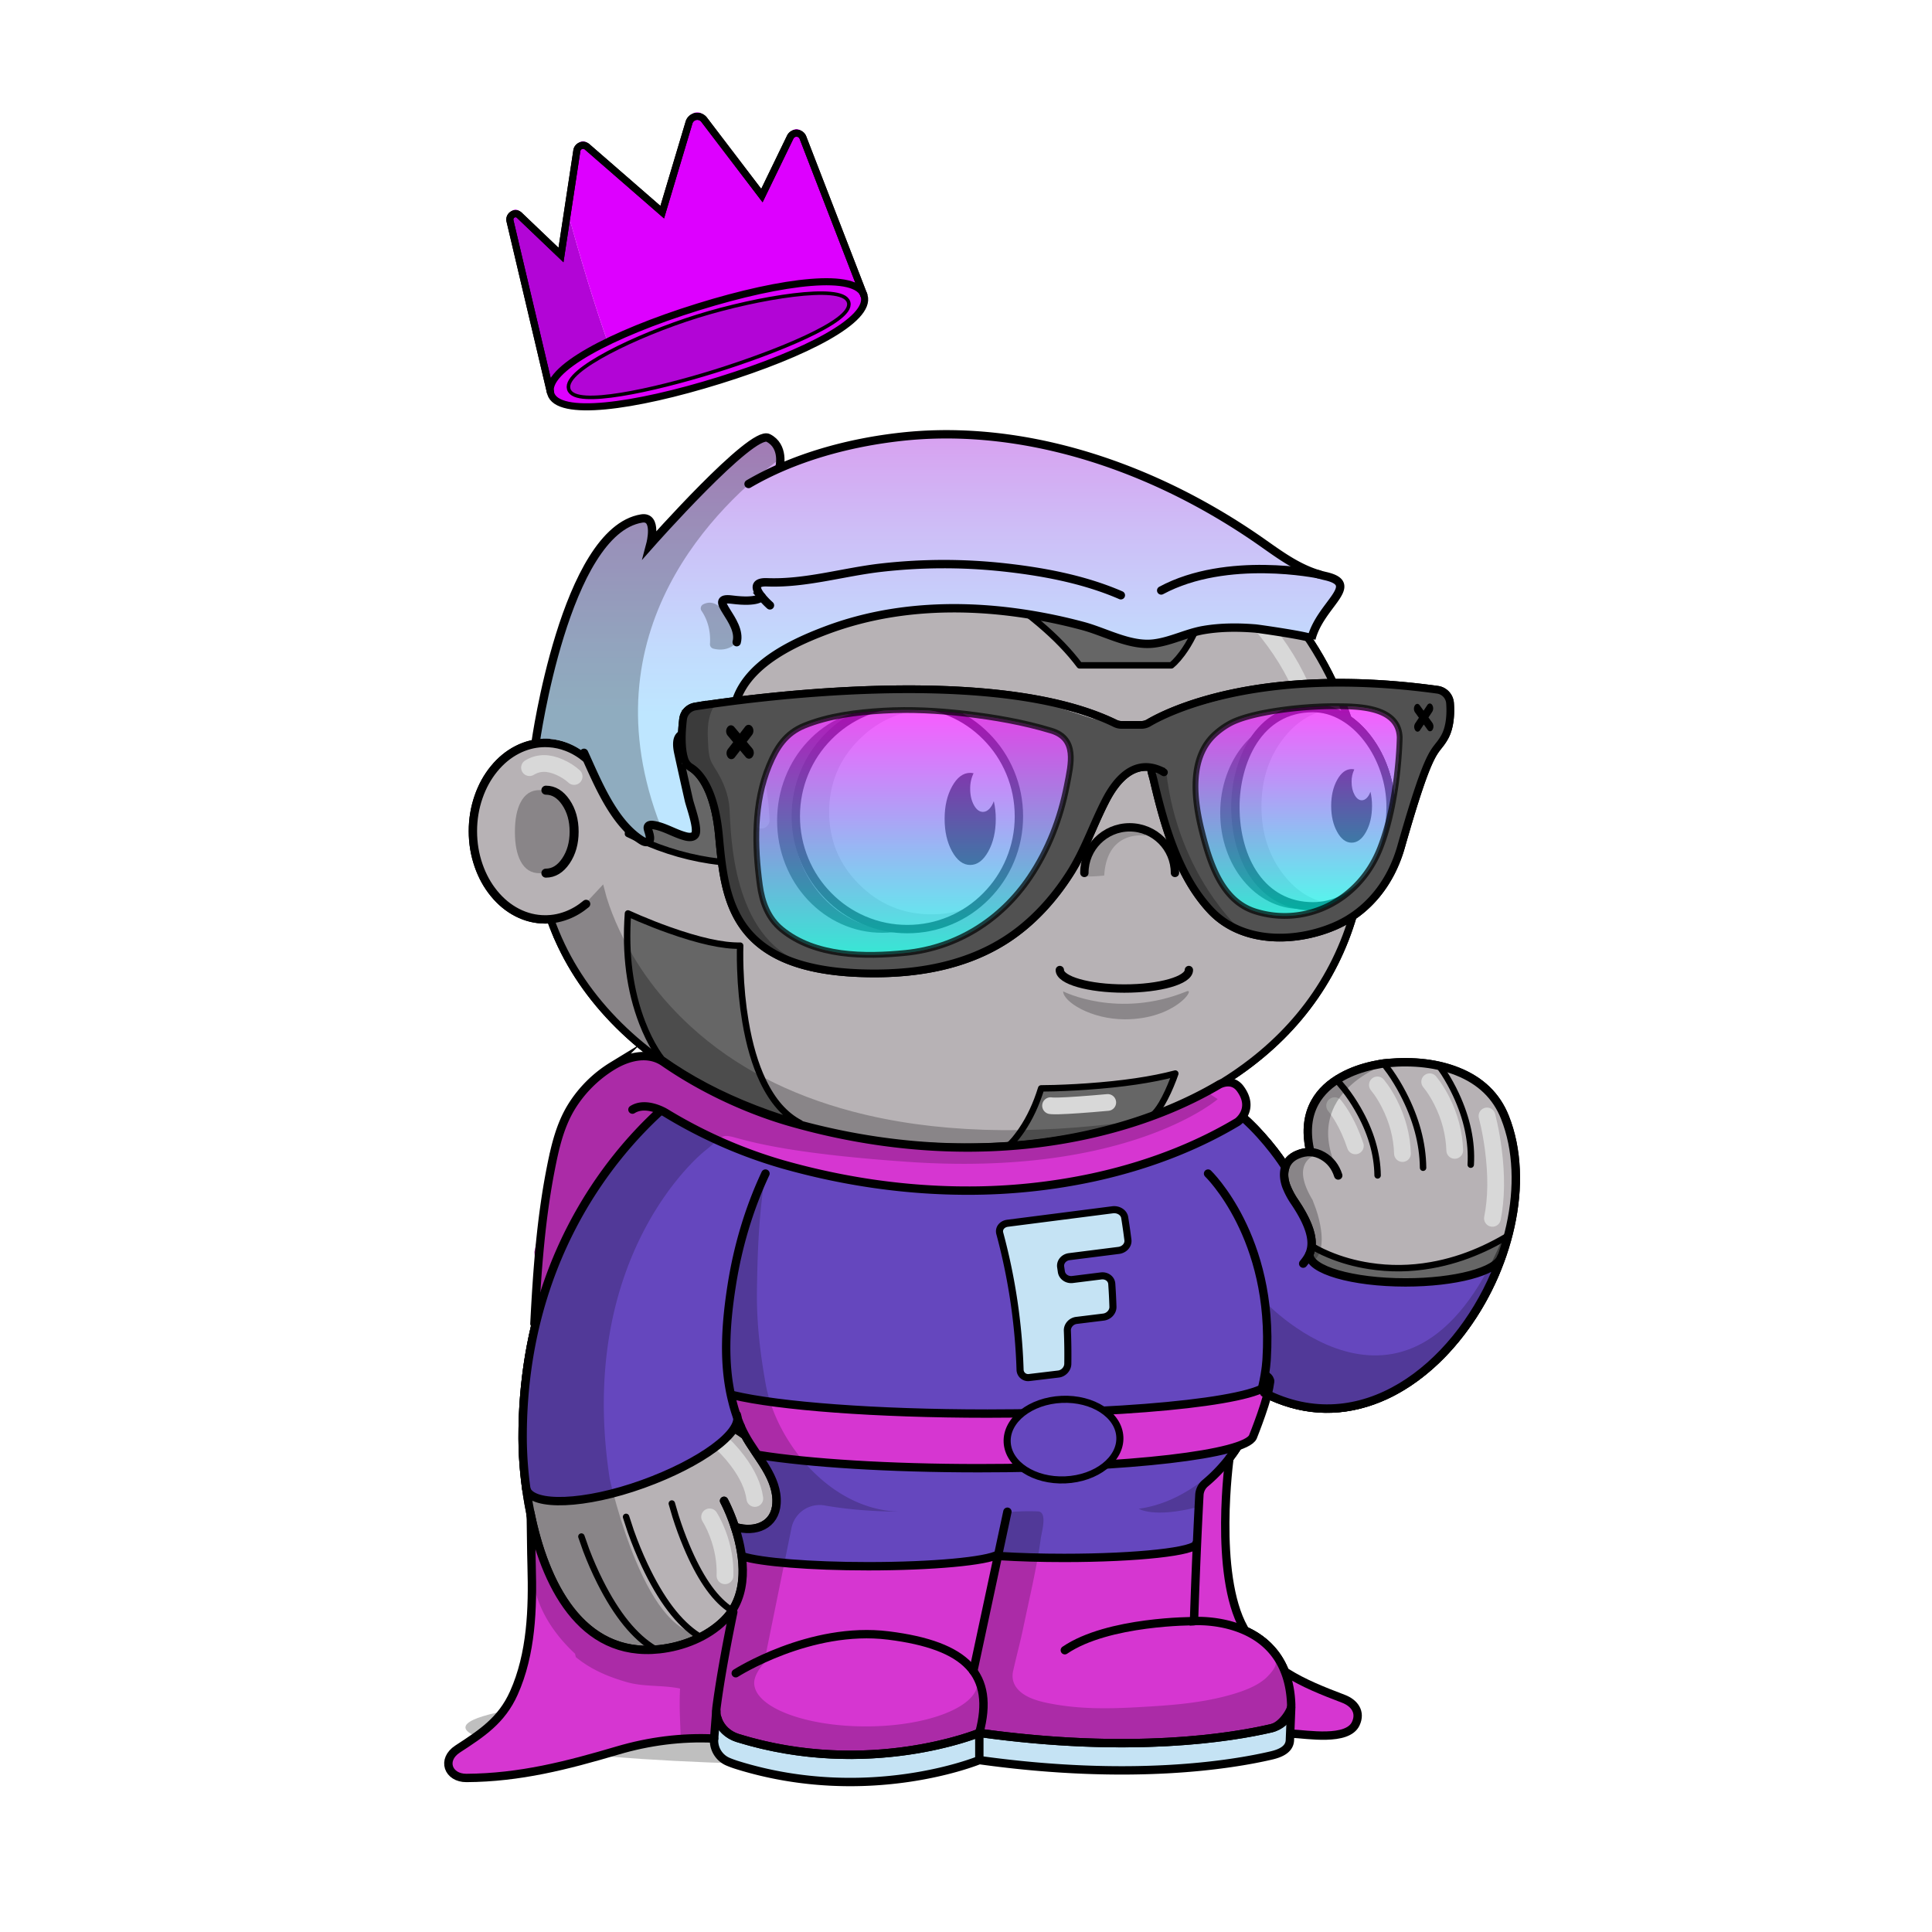 <svg xmlns="http://www.w3.org/2000/svg" xmlns:xlink="http://www.w3.org/1999/xlink" viewBox="0 0 3000 3000" width="100%" height="100%"> <defs>  <filter id="filter3-57" filterUnits="objectBoundingBox" width="100%" height="100%" x="0%" y="0%">   <feComponentTransfer in="SourceGraphic" result="colorTrans">    <feFuncR type="linear" slope="1" intercept="0">     <animate attributeName="intercept" repeatCount="indefinite" dur="1.333s" keyTimes="0;.45;.45;.5;.5;.55;.55;.6;.6;.65;.65;.7;.7;1" values="0;0;.62;.62;0;0;.62;.62;0;0;.62;.62;0;0" calcMode="discrete"/>     <animate attributeName="slope" repeatCount="indefinite" dur="1.333s" keyTimes="0;.45;.45;.5;.5;.55;.55;.6;.6;.65;.65;.7;.7;1" values="1;1;.38;.38;1;1;.38;.38;1;1;.38;.38;1;1" calcMode="discrete"/>    </feFuncR>    <feFuncG type="linear" slope="1" intercept="0">     <animate attributeName="intercept" repeatCount="indefinite" dur="1.333s" keyTimes="0;.45;.45;.5;.5;.55;.55;.6;.6;.65;.65;.7;.7;1" values="0;0;.125;.125;0;0;.125;.125;0;0;.125;.125;0;0" calcMode="discrete"/>     <animate attributeName="slope" repeatCount="indefinite" dur="1.333s" keyTimes="0;.45;.45;.5;.5;.55;.55;.6;.6;.65;.65;.7;.7;1" values="1;1;.38;.38;1;1;.38;.38;1;1;.38;.38;1;1" calcMode="discrete"/>    </feFuncG>    <feFuncB type="linear" slope="1" intercept="0">     <animate attributeName="intercept" repeatCount="indefinite" dur="1.333s" keyTimes="0;.45;.45;.5;.5;.55;.55;.6;.6;.65;.65;.7;.7;1" values="0;0;.62;.62;0;0;.62;.62;0;0;.62;.62;0;0" calcMode="discrete"/>     <animate attributeName="slope" repeatCount="indefinite" dur="1.333s" keyTimes="0;.45;.45;.5;.5;.55;.55;.6;.6;.65;.65;.7;.7;1" values="1;1;.38;.38;1;1;.38;.38;1;1;.38;.38;1;1" calcMode="discrete"/>    </feFuncB>   </feComponentTransfer>  </filter> </defs> <g id="Scene-1-57" overflow="visible">  <g id="Green_1000.svg_Layer-1_.__3CGroup.__3E" transform="translate(799.5 740.55)">   <path fill="#000" stroke="none" d="M137.05 632.7L101.65 670.7 59.2 689.25 59.8 714.35 102.25 777.85 129.95 816.65 189.55 875.05 253.55 922.55 280.85 940.95 260.55 955.4 226.2 988.2 182.85 1027.95 151.95 1065.1 120.4 1112.95 84.75 1171.95 55.15 1240.1 31.05 1320.65 16.25 1408.55 13.2 1502.1 17.25 1568.1Q31.75 1638.55 32.5 1641.1 32.95 1642.75 42.75 1672.4 47.7 1687.2 52.5 1701.7L90 1764.55 143 1807.45 188 1821.45 254.3 1814.65 299.5 1795.55Q266.65 1801.95 235.4 1765.95 210.4 1737.15 187.55 1682.65 171.25 1643.75 157.65 1595.9 153.4 1580.9 149.9 1566.85L147.3 1555.8Q128.75 1435.1 147.6 1328.1 162.65 1242.5 200.8 1169.55 228.1 1117.4 264.15 1076.8 275.45 1064.1 286.25 1054.1L294.8 1046.65Q316.65 1027.3 322.3 1024.65 326.2 1022.85 331.55 1023.55 335.2 1024.05 347.05 1027.25 383.3 1037.05 424.4 1043.75 498.25 1055.8 609.5 1063.55 727.5 1071.75 829.6 1058.4 911.3 1047.7 979.15 1023.8 1027.6 1006.75 1064.3 984.75 1082.65 973.8 1091.3 966.2L1074.4 955.05 1014.5 982.55 965.3 999.95Q711.525 1034.727 524.5 985.4 374.6 945.85 274.2 854.4 202.45 789.1 162.55 704.35 150.1 677.9 142.35 652.65L137.05 632.7M961.75 1001.2L954.55 1003.75 864.4 1022.5Q857.7 1023.9 915.3 1011.5 950.515 1003.866 961.75 1001.2Z"/>   <path fill="#000" stroke="none" d="M8.8 505.3Q0 522.25 0 551.1 0 579.85 8.8 596.6 18.7 615.35 38.15 615.35 58.65 615.35 73.1 596.45 87.6 577.55 87.6 550.8 87.6 524.05 73.1 505.15 58.65 486.25 38.15 486.25 18.75 486.25 8.8 505.3Z"/>   <path fill="#000" stroke="none" d="M1023.3 1963.85Q1023.85 1963.85 1025.05 1963.75L1130.45 1950.35 1170.75 1943.8Q1174.7 1943.2 1177.75 1940.8L1191.45 1930.6Q1203.8 1921.35 1202.6 1903.4 1202.25 1898.45 1200.3 1888.1 1198.4 1878.05 1198.15 1873.3L1189.45 1849.8 1180.35 1839.9Q1183.95 1844.05 1175.65 1854.9 1169.7 1862.6 1163.8 1867.3 1154.65 1874.6 1141.8 1880.4 1131.85 1884.9 1117.65 1889.3 1084.4 1899.45 1042.4 1904.5 1015.4 1907.75 965.75 1910.5 930 1912.45 903.7 1911.95 870.15 1911.25 841.95 1906.6 828.7 1904.4 820.35 1902.4 808.4 1899.5 799.45 1895.45 785.35 1889.15 778.5 1879.35 770.55 1868.15 773.7 1854.25 775.85 1844.6 781.7 1820.65 786.85 1799.65 789.2 1788.25 799.3 1741.8 804.15 1718.45 812.6 1677.55 816.65 1648.25 820.05 1632.9 820.7 1623.75 821.85 1606.75 812.25 1606.35 788.35 1605.45 764.9 1607.75L719.9 1814.75Q717.15 1827.2 716.25 1834 714.75 1844.75 715.6 1853.4 716.45 1861.85 721.5 1878.4 726.5 1894.7 727.25 1903.4 727.6 1907.35 726.45 1913.85 725.75 1917.55 724.25 1925.25 721.85 1939.35 727.25 1945.8 730.05 1949.15 735.2 1950.9 738.55 1952 744.85 1952.9 782 1957.95 827.35 1961.1 858.75 1963.3 910.15 1965.55L1023.3 1963.85Z"/>   <path fill="#000" stroke="none" d="M1477.65 1316.45L1526.2 1227.05 1546.55 1150.15Q1497.6 1283.35 1426.8 1334 1370.15 1374.55 1302.15 1360.7 1253.6 1350.8 1204.2 1314.65 1188.8 1303.4 1175.1 1290.85L1164.55 1280.55 1168.75 1337.7 1163.35 1390.25 1163.35 1421.95 1217.05 1441.6 1265.95 1446.6 1347.45 1427.95 1420.35 1380.6 1477.65 1316.45Z"/>   <path fill="#000" stroke="none" d="M1241.25 1053.4Q1245.15 1051.65 1248.1 1051.15L1245.35 1048.5 1225.25 1051.2 1202.4 1061.25 1199.5 1079.75Q1196.85 1098.9 1198.05 1101.85 1199.9 1106.55 1218.6 1137.85L1234.1 1170.9 1235.25 1185.55Q1236.2 1200.4 1235.1 1201.5 1234 1202.6 1230 1213.65 1228.05 1219.2 1226.25 1224.5 1258.35 1216.2 1251.7 1168.65 1249.65 1153.8 1243.95 1136.8L1238.65 1122.75Q1214.85 1082.95 1229.1 1063.05 1233.55 1056.85 1241.25 1053.4Z"/>   <path fill="#000" stroke="none" d="M1337.95 918.15Q1349.4 912.6 1357.8 909.95L1285.35 930.85 1256 952.7 1236.45 980.7 1231.25 1015.7Q1231 1017.2 1232.8 1030.5 1234.7 1044.35 1235.85 1046.75 1236.9 1048.95 1248.6 1054.7 1254.45 1057.6 1260.1 1060L1276.65 1075Q1256.9 1032.75 1265.25 997.3 1271.95 968.95 1296.2 946.2 1313.55 929.95 1337.95 918.15Z"/>   <path fill="#000" stroke="none" d="M431.3 16.6L365.4 38.95 284.4 86.55 201.25 155.05 127.95 240.75 75 319 47.1 413 87.6 422.2 110.6 437Q115.5 414.6 127.45 379.8 151.3 310.2 186.35 248.05 235.4 161.05 299.85 101.55 360.107 45.821 431.3 16.6M480.4 0Q455.241 6.814 431.3 16.6L480.4 0Z"/>   <path fill="#000" stroke="none" d="M386.75 1096.7Q386.9 1095.85 386.4 1095.1 385.9 1094.4 385.05 1094.25 384.3 1094.15 383.7 1094.5 383 1094.85 382.75 1095.55 350.2 1169.95 336.2 1250.2 313.05 1383 353.75 1481.25L353.9 1481.55 396.9 1552.45 397.15 1553.05 401.55 1570.05Q403.9 1579 403.55 1588.2 403.2 1597.5 400.2 1606.2L395.4 1620.35Q395.1 1621.2 394.25 1621.6L367.65 1633.25Q367.1 1633.5 366.55 1633.4L344.6 1630.9Q343.75 1630.8 343.05 1631.35 342.4 1631.9 342.3 1632.75 342.25 1633 342.35 1633.5L350.05 1662.8 350.1 1663.15 353.75 1712.85Q353.75 1713.35 353.65 1713.6L339.05 1762.7 314.8 1912.65Q314.75 1913.05 314.8 1913.4L320.8 1939.85Q321 1940.8 322 1941.3L381.3 1967.95Q381.55 1968.1 381.8 1968.1L450.8 1980.35 535.4 1984.35 595.6 1979.85 595.85 1979.85 679.45 1963.8 719.9 1950.8Q721.15 1950.4 721.3 1949.05L727.65 1898.1 727.65 1898 717.5 1865.6Q718.35 1869.15 718.35 1872.55 718.35 1886.3 704.75 1898.9 691.55 1911 667.6 1920.4 643.6 1929.75 612.45 1934.9 580.25 1940.2 544.95 1940.2 509.7 1940.2 477.45 1934.9 446.35 1929.75 422.35 1920.4 398.35 1911 385.2 1898.9 371.55 1886.3 371.55 1872.55 371.55 1865.1 377.05 1855.4 382.45 1845.9 390.15 1839.35L391.85 1833.55Q391.05 1833.9 390.25 1833.55 389.45 1833.2 389.15 1832.4 388.9 1831.85 389.05 1831.25L429.5 1632.15Q433.1 1614.4 448.15 1604.15 463.15 1593.95 481 1597.15 504.95 1601.4 532.5 1603.85 563.484 1606.568 596.3 1606.7 559.405 1605.736 524.1 1588.65 489.65 1572 460.35 1541.85 432.7 1513.5 413.9 1477.75 395.45 1442.7 389.25 1407.65 382.25 1368.3 379.05 1335.6 375.35 1298.2 375.85 1263 376.55 1214.9 378.4 1181.8 381 1135.95 386.75 1096.7Z"/>   <path fill="#000" stroke="none" d="M1118.6 1508.25L1107.9 1521.25Q1093.9 1536.95 1077.55 1550.7 1025.2 1594.7 968.8 1602.25L973.45 1604.3Q979.9 1606.6 988.8 1607.55 1017.35 1610.65 1059.95 1599.6L1064.35 1579.25 1073.2 1562.45 1083.7 1552.25 1118.6 1508.25Z"/>  </g>  <path id="Layer2-57_0_1_STROKES" stroke="#000" stroke-width="13" stroke-linejoin="miter" stroke-linecap="round" stroke-miterlimit="10" fill="none" d="M1124.35 2330.5L1127.05 2335.85Q1130.35 2342.7 1133.55 2350.45 1143.75 2375.2 1148.85 2399.2 1165.15 2475.95 1124.35 2516.25 1105.4 2534.95 1078.15 2546.75 1052.4 2557.9 1023.8 2561 964.1 2567.5 919.1 2533.7 880.35 2504.6 854.2 2447.1 832.3 2398.95 821 2335.6 811.75 2283.35 811.55 2233.8 811.15 2101.65 853.1 1985.3 886.6 1892.25 945.55 1813.5 987.7 1757.25 1038.25 1713.8 1054.05 1700.2 1068.85 1689.5L1080.45 1681.55"/>  <path id="Layer3-57_0_1_STROKES" stroke="#000" stroke-width="13" stroke-linejoin="miter" stroke-linecap="round" stroke-miterlimit="10" fill="none" d="M1188.65 1822.4Q1150.85 1903.1 1136.3 1995.55 1128.35 2046.15 1127.7 2085.6 1126.9 2134.9 1137.05 2175.3 1140.9 2190.5 1145.3 2202.7 1150.45 2216.95 1157 2229 1162 2238.25 1172.7 2254.1 1184.9 2272.15 1189.25 2279.45 1207.4 2310 1205.8 2334.75 1204.25 2358.9 1184.95 2368.95 1166.55 2378.55 1141.15 2371.05"/>  <path id="Layer4-57_0_1_STROKES" stroke="#000" stroke-width="13" stroke-linejoin="miter" stroke-linecap="round" stroke-miterlimit="10" fill="none" d="M1875.85 1822.35L1880.25 1826.95Q1885.8 1833.05 1891.7 1840.7 1910.55 1865.05 1925.7 1895.15 1974.05 1991.55 1966.85 2109.5L1964.85 2129Q1961.3 2153.3 1953.6 2177.6 1928.85 2255.25 1871.55 2303.1 1867.45 2306.5 1865.05 2311.25 1862.65 2316 1862.35 2321.3 1857.45 2411.05 1854 2517.3L1860.25 2517.15Q1868.3 2517.1 1876.85 2517.85 1904.35 2520.3 1927.5 2529.55 1959.95 2542.55 1979.15 2567.4 2003.15 2598.4 2004.9 2646.3 2005.4 2659.4 1996.7 2669.9 1988 2680.4 1974.05 2683.65 1903.5 2700.05 1812.6 2704.95 1675.2 2712.35 1520.65 2690.8 1509.95 2695.25 1490.7 2700.9 1452.2 2712.25 1409.5 2718.45 1272.85 2738.2 1145.55 2698.8 1129.1 2693.7 1119.85 2680.35 1110.55 2666.95 1112.55 2651.2 1120.2 2592.3 1138.55 2503.3"/>  <path id="Layer5-57_0_1_STROKES" stroke="#000" stroke-width="13" stroke-linejoin="miter" stroke-linecap="round" stroke-miterlimit="10" fill="none" d="M1142.45 2598.25Q1149.65 2593.65 1162.4 2586.95 1187.8 2573.6 1215.4 2563.25 1303.55 2530.15 1379.7 2539.65 1471.25 2551.1 1505.05 2587.15 1538.95 2623.35 1520.7 2690.85"/>  <path id="Layer6-57_0_1_STROKES" stroke="#000" stroke-width="13" stroke-linejoin="miter" stroke-linecap="round" stroke-miterlimit="10" fill="none" d="M1854.1 2517.4Q1820.75 2517.2 1779 2522.75 1695.5 2533.85 1653.45 2562.55"/>  <path id="Layer7-57_0_1_STROKES" stroke="#000" stroke-width="13" stroke-linejoin="miter" stroke-linecap="round" stroke-miterlimit="10" fill="none" d="M1511.35 2594.8L1564.25 2347.4"/>  <path id="Layer8-57_0_1_STROKES" stroke="#000" stroke-width="13" stroke-linejoin="miter" stroke-linecap="round" stroke-miterlimit="10" fill="none" d="M1962.85 2162.55Q2046.1 2205.1 2131.4 2174.7 2169.75 2161.05 2205.3 2133.25 2239.3 2106.75 2267.85 2069.6 2295.75 2033.4 2315.65 1990.85 2335.6 1948.25 2345.35 1904.05 2355.35 1858.65 2353.5 1816.35 2351.6 1771.95 2336.85 1734.8 2317.1 1685.15 2263.25 1663.75 2216.55 1645.15 2154.3 1650.7 2145.2 1651.4 2131.9 1654.35 2105.4 1660.2 2084.55 1671.5 2055.45 1687.25 2041.95 1711.55 2025.05 1741.9 2033.7 1783.9"/>  <path id="Layer9-57_0_1_STROKES" stroke="#000" stroke-width="13" stroke-linejoin="miter" stroke-linecap="round" stroke-miterlimit="10" fill="none" d="M2078.05 1825.25Q2071.5 1804.8 2054.15 1794.85 2035.35 1784 2014.55 1792.95 1999.35 1799.45 1995.35 1814.15 1991.75 1827.05 1997.55 1842.35 2002.7 1855.35 2010.55 1866.6 2037.1 1906.1 2036.7 1931.3 2036.5 1941.05 2032.3 1949.45 2029.6 1954.9 2023.6 1962.2"/>  <path id="Layer1-570-57_0_1_STROKES" stroke="#000" stroke-width="13" stroke-linejoin="miter" stroke-linecap="round" stroke-miterlimit="10" fill="none" d="M1994.05 1809.25Q1980.8 1788.45 1959.2 1764.2 1915.95 1715.7 1874.05 1698.5"/>  <path id="Layer1-571-57_0_1_STROKES" stroke="#000" stroke-width="13" stroke-linejoin="miter" stroke-linecap="round" stroke-miterlimit="10" fill="none" d="M910.15 1403.6Q896.35 1415.15 880.45 1421.25 864 1427.6 846.65 1427.6 823.8 1427.6 802.95 1416.85 782.8 1406.45 767.25 1387.45 751.7 1368.5 743.2 1343.9 734.35 1318.45 734.35 1290.6 734.35 1262.75 743.2 1237.3 751.7 1212.7 767.25 1193.75 782.8 1174.75 802.95 1164.35 823.8 1153.6 846.65 1153.6 864.05 1153.6 880.45 1159.9 896.4 1166.05 910.15 1177.6"/>  <path id="Layer1-572-57_0_1_STROKES" stroke="#000" stroke-width="14" stroke-linejoin="miter" stroke-linecap="round" stroke-miterlimit="10" fill="none" d="M847.65 1226.95Q865.8 1226.95 878.65 1245.8 891.5 1264.65 891.5 1291.35 891.5 1318 878.65 1336.9 865.8 1355.75 847.65 1355.75"/>  <path fill="#000" stroke="none" d="M1604.95 715.15Q1541.35 703.75 1475.55 703.75 1363.1 703.6 1256.15 737.45 1155.05 769.3 1068.6 830.7 984 890.95 926.1 971.9 867.05 1054.3 841.9 1149.45 841.35 1151.75 842.55 1153.8 843.75 1155.85 846.05 1156.45 848.35 1157.05 850.4 1155.85 852.4 1154.65 853.05 1152.4 877.5 1059.55 935.45 978.6 992.4 899.15 1075.3 840.05 1117.55 810.1 1163.9 787.05 1210.3 763.95 1259.65 748.4 1364.9 715.1 1475.55 715.25 1540.35 715.25 1602.9 726.45 1665.45 737.65 1724.55 759.85 1781.65 781.3 1832.7 811.85 1883.8 842.35 1927.8 881.4 2016.15 959.9 2064.65 1061.4 2078.85 1091.25 2089.2 1122.5 2091.7 1124.2 2094.25 1126.2L2104.15 1134.75Q2112.1 1142.4 2118.85 1151.35 2135.05 1172.75 2143.95 1199.3 2152.85 1225.9 2152.85 1252.95 2152.85 1283.25 2144.65 1310.15 2136.4 1337.05 2120.95 1357.4L2109.4 1370.5 2106.65 1373.15Q2091.65 1455.5 2049.4 1524.3 2007.05 1593.3 1939.3 1645.4 1856.85 1708.8 1743.9 1742.2 1630.9 1775.6 1497.95 1775.6 1387.1 1775.6 1284.8 1752.3 1182.05 1728.85 1098.05 1684.35 1010 1637.75 949.55 1572.05 889.05 1506.35 860.6 1426.35 859.75 1424.15 857.55 1423.15 855.35 1422.2 853.15 1423.1 851 1423.9 850.05 1426 849.05 1428 849.75 1430.2 878.9 1512.25 940.8 1579.55 1002.65 1646.9 1092.65 1694.55 1178.35 1739.95 1282.3 1763.6 1385.8 1787.25 1498.05 1787.25 1632.45 1787.25 1747.2 1753.35 1862.2 1719.35 1946.35 1654.65 2014.6 1602.2 2057.75 1533 2100.7 1464.1 2116.85 1381.6 2123.35 1375.4 2129.15 1368.15 2146.9 1345.9 2156.35 1316.2 2165.85 1286.5 2165.85 1253.05 2165.85 1223.9 2156.25 1195.25 2146.65 1166.55 2129.2 1143.55 2116 1125.8 2098.05 1112.85 2087.95 1083.5 2075.05 1056.5 2050.45 1004.9 2015.4 958.75 1980.3 912.6 1935.45 872.8 1890.6 833 1838.65 801.95 1786.75 770.9 1728.65 749.1 1668.5 726.55 1604.95 715.15Z"/>  <g id="body-shadow" transform="translate(722.75 2623.6)" opacity=".25">   <path fill="#000" stroke="none" d="M1224.05 58.7Q1224.05 46.75 1175.95 35.85 1129.5 25.35 1044.8 17.25 865.55 .05 612.05 .05 358.55 .05 179.3 17.25 94.6 25.35 48.1 35.85 0 46.75 0 58.7 0 70.65 48.1 81.55 94.55 92.1 179.3 100.2 358.6 117.4 612.05 117.4 865.5 117.4 1044.8 100.2 1129.5 92.1 1175.95 81.55 1224.05 70.65 1224.05 58.7Z"/>  </g>  <path fill="#B7B2B5" stroke="none" d="M1456.9 708.75L1347.2 719.35 1246.35 745.9 1164.95 779.55 1097.7 816.7 1020.7 875.1 963.2 934.35 901.25 1015.75 872.05 1084.75 848.7 1147.85 842.35 1153.7 794.75 1169 760.9 1202 738.35 1254 738.35 1316.6 753.6 1367.25 781 1405 833.3 1427.6 858.85 1429.8 885.35 1495.25 929.6 1557.2 968.55 1598.75 1030.45 1649.2 1078.25 1678.4 1075.2 1684.95 988.9 1761.4 907.7 1869.85 850.5 1992.35 818.25 2128.45 811.5 2225.15 817.85 2316.35 835 2395.25 866.35 2471.1 904.45 2521.2 952 2552.2 1030.6 2562 1084.4 2543.85 1124.35 2516.2 1138.6 2503.35 1128.7 2553.35 1113.5 2644.55 1116.15 2673.9 1130 2690.9 1181.1 2708.65 1259.2 2725 1334.8 2725 1401.4 2719.65 1450.3 2711.25 1527.15 2690.9 1569.05 2696.95 1695.2 2706.15 1794.95 2705.85 1872.2 2700.3 1939.05 2690.9 1974.05 2683.75 2000.95 2663.6 2004.9 2646.4 2000.75 2614.25 1974.65 2562.1 1931 2531.35 1854 2517.45 1864.75 2311.95Q1876.35 2298.6 1880.25 2295.55 1884.15 2292.45 1927.25 2237.1L1952.25 2181.9 1962.8 2162.6 1993.95 2175.9 2056.05 2187.2 2126.6 2180.1 2170.6 2156.75 2219.9 2121.25 2262 2077.15 2307.1 2016.45 2331.45 1952.55 2348.65 1887.35 2353.8 1821.8 2347.2 1768.3 2329.55 1719.6 2296.75 1685.05 2252.3 1659.85 2201.8 1652.85 2158.3 1650.5 2110.7 1660.85 2062.9 1688.25 2036 1718.45 2031.05 1758 2036 1791.3 2009.8 1796.95 1998.3 1805.8 1993.95 1812.1 1955.3 1753.85 1914.6 1722.35 1874 1695.55 1905.45 1678.4 1969.15 1628.85 2014.25 1579.3 2062 1514.7 2087.65 1461.65 2107.1 1401.5 2129.1 1355.85 2131.85 1352.2Q2135.3 1347.35 2138.6 1341.45 2149.15 1322.7 2154.45 1300.65 2171.3 1230.15 2129.1 1153.6 2128.5 1152.5 2128.75 1147.95L2129.15 1143.6 2086.75 1103.35 2060.2 1047.6 2038.05 998.95 1999.15 945.9 1958.45 903.4 1923.05 870.7 1838.15 807.9 1770.9 774.25 1700.1 746.85 1626.7 725.6 1533 712.3 1456.9 708.75Z"/>  <g id="colour" transform="translate(930 711.9)" filter="url(#filter3-57)">   <path fill="#666" stroke="none" d="M45.1 706.5L44.1 728Q48.65 777.9 48.45 781.65 48.35 784 50.6 806.2 51.75 817.3 52.9 827.9 67.85 877.75 68.3 878.75 87.1 921.25 87.8 921.75 88.25 922.05 97.1 931.4 101.55 936.05 105.9 940.65L178.1 984.45 254.2 1013.6 305.7 1031.95 283.8 1010.1Q282.65 1008.95 254.4 960.25 248.5 943.1 242.5 925.75 230.6 891 230.4 890 230.1 888.45 220.55 813.1L216.6 756.5 186.35 753.65 143.2 743.45 87.6 724.35 45.1 706.5M69.05 323.3L63 323.3 45.65 346.15 25.4 380.4 1.05 455.1 0 464.95 20 488.35 38.5 526.95Q45.4 566.65 45.45 568 45.45 568.9 47.25 577 48.15 581.05 49.05 584.9L121.05 616Q186 626.65 187.9 627.9 189.8 629.15 218.5 627.9L223.85 623.05Q224.65 614.7 225.35 606.2 226.75 589.15 226.45 588.25 226.2 587.45 218.15 543.6 210.1 499.7 209.95 499.15 209.65 498.25 192.15 459.65 174.65 420.95 174.05 420.05 165.85 410.45 158.2 401.1 143 382.6 143.45 380.45 143.85 378.25 124.9 362.1L105.85 346.35 69.05 323.3M874.3 96.15L847.6 65.7 807.9 49.6 696.7 13.7 594.4 .05 522.35 2.75 466.4 2.75 525.55 39.9 580.95 93.15 616.05 143.6 637.15 188.35 650 230.1 695 266.1 727.6 298.45 746.4 321.25 882.35 321.25 900.65 309.2 923.05 273.85 936.2 234.45 927.5 193.4 904.3 138.4 874.3 96.15Z"/>  </g>  <g id="robot" transform="translate(815.55 714.6)">   <path fill="#666" stroke="none" d="M545.2 1645.35L507.65 1640.8 493.55 1750.6 485.85 1809.45 483.95 1825.35 523.5 1823 545.2 1645.35M712.4 1950.15L712.4 1950.1 708.35 1930Q604.1 1958.15 505.35 1955.75L437.9 1955.75 402.1 1944.6Q363.75 1937.1 330.45 1925.2 318.6 1920.95 308.85 1916.65L301.45 1913.2 296.4 1932.3 297.6 1944.9Q298.45 1957.95 296.7 1960 294.95 1962.05 303.2 1969.35 307.35 1973 311.8 1976.25L392.75 2003.35 446.05 2007.75Q499.65 2011.85 501.45 2010.3 503.2 2008.75 571.45 2004.25 605.55 2002 639.3 2000.05L699.25 1978.15 712.4 1950.15M1186.55 1909.75Q1186.35 1909.8 1186.15 1909.85 1090.75 1939.6 971.6 1943.4 968.3 1943.7 964.95 1944 961.9 1944.35 946 1943.95 932.75 1944.05 919.2 1943.85 871.9 1943.2 826.75 1938.75L794.4 1934.85 793.15 1934.8Q791.65 1934.95 789.8 1935.4 786.8 1936.15 785.3 1937.45 784.95 1937.8 784.6 1938.2 774.4 1949.7 762.15 1955.3 749.5 1961.1 736.5 1959.75 725.85 1958.6 716.85 1953.15L708.3 1976.2 805 1987.2 889.15 1991.2Q1085.45 1981.6 1086.85 1981.4L1158.5 1969.1 1182.55 1953.55 1188.3 1936.55 1186.55 1909.75M988.35 1805.4L988.6 1800.85 999.1 1612.05 967.75 1618.9 967.5 1622 958.9 1737.35 952.7 1809.7 988.35 1805.4M1110.7 1042.95L1096.7 1082.2Q1109.85 1094.65 1118.95 1103.3 1132.8 1115.55 1145.4 1129.05 1164.45 1149.5 1177.95 1169.95 1187.95 1182.25 1197.9 1194.45L1206.45 1232.8 1207.7 1238.35 1207.9 1239.2Q1220.9 1221.1 1221 1219.7 1221.05 1218.7 1218.35 1204.25 1215.65 1189.9 1215.2 1188.8 1214.8 1187.85 1203.15 1166.5 1191.85 1145.8 1189.4 1141.5 1187.7 1138.4 1182.55 1120.95L1177.75 1104.1 1173.9 1088 1147.25 1050.65 1114.6 1020.65 1110.7 1042.95M1003.6 967.85L1007.9 956.7 1009.45 952.4Q954.85 966.8 872.55 972.55 864.65 973.1 856.8 973.55 856.05 973.6 855.35 973.65 838.3 974.6 821.4 975.1L806.2 975.35 801.15 975.45Q789.75 1012.4 770.95 1040.05 769.45 1042.25 767.9 1044.4 763.55 1050.4 759.7 1055.05L752.4 1064.7 822.8 1054.7 928.25 1037.85 973.85 1017.8Q980.95 1011.75 988.4 999.3L1003.6 967.85M815.75 1002.3L818 1002.55Q821.75 1002.8 829.15 1002.6 852.85 1001.95 904.55 997.3 852.85 1001.95 829.15 1002.6 821.75 1002.8 818 1002.55L815.75 1002.3M319.6 1332.05L321.5 1333.1Q329.25 1337.05 339.6 1341.25 372.7 1354.6 419.65 1365.05 569.75 1398.45 801.55 1390 929.05 1385.4 1024.05 1363.5 1096.6 1346.8 1147.2 1320.8L1075.3 1349.65Q1004.45 1367.75 1000.2 1367.75 996 1367.75 895 1383.7L892.15 1370.6 880.2 1354.95Q867.65 1348 864.35 1346.95L863.75 1346.85Q773 1350.5 747.9 1351.6L731.45 1354.95 707.75 1373 695.35 1391.6Q657.25 1389.7 618.75 1387.75 541.8 1383.85 540 1383.7 537.15 1383.4 406.25 1361.9L319.6 1332.05M319.6 1332.05L319.5 1332 313.35 1342.55 315.8 1388.7 319.2 1428.3Q325.95 1431.55 334.4 1434.95 367.75 1448.3 414.95 1458.75 433.1 1462.75 452.5 1466.2L486.3 1471.45 528.75 1476.8Q627 1487.2 749.9 1485.25L792.35 1483.95 801.2 1483.65 816.25 1483.05 948.6 1470.95 1031.3 1454.9 1129.55 1422.9 1149.7 1412 1161.3 1399.3 1171.05 1371.25Q1173.45 1354.65 1168.8 1336.85 1166 1326.15 1160.85 1316.05L1156.8 1309 1154.65 1305.7 1150.85 1346.75 1147.3 1320.75Q1147.25 1320.75 1147.2 1320.8 1096.6 1346.8 1024.05 1363.5 929.05 1385.4 801.55 1390 569.75 1398.45 419.65 1365.05 372.7 1354.6 339.6 1341.25 329.25 1337.05 321.5 1333.1L319.6 1332.05M699.25 1414.75L737.25 1416.05Q784.8 1416.95 832.5 1414.9 985.15 1408.3 1082.1 1374.85 985.15 1408.3 832.5 1414.9 784.8 1416.95 737.25 1416.05L699.25 1414.75M125.45 1417.65L125.45 1417.6Q123.85 1422.3 122.1 1426.85 121.35 1431.6 121.15 1433.55 120.8 1436.8 111.75 1450.8 102.8 1464.65 101.05 1464.45 90.95 1477.4 79.25 1485.45 64.55 1495.55 51 1495.55 43.5 1495.55 36.8 1493.45L21.85 1489.9 14.9 1503.45 6.85 1519.15Q6.25 1521.9 5.7 1524.4 2.1 1540.9 .85 1546.3 .85 1546.55 .8 1546.85 -.15 1556.85 .2 1568.5 .45 1577.05 .3 1577.95 .25 1578 .25 1578.05L1.65 1576.95Q53.35 1530.9 105.6 1506.5L105.65 1506.45 105.75 1506.4 105.8 1506.4Q120.9 1499.35 136.1 1494.1 190.3 1475.35 242.55 1480.4 279.9 1484.05 312.55 1499.2 325.5 1505.2 333.75 1510.8L321.25 1464.8Q318.1 1459.4 314.9 1453.95 308.45 1442.95 308 1442.45 299 1434.85 293 1429.9 270.35 1414.75 236.55 1409.95 191.85 1403.65 129.95 1415.95L125.45 1417.65M135.1 1089.05Q96.55 1149.5 95.8 1149.35 95.3 1149.3 75.6 1187.1 65.75 1206 56 1224.9L40.75 1265.55 41.2 1265.45 42.9 1264.75Q48.35 1262.7 54.9 1261 62.65 1257.85 70.15 1257.5 77.25 1256.15 84.7 1255.3L93.75 1253.15 101 1252.9Q110.05 1176.25 168.3 1095.1 186.5 1069.75 207.45 1046.95L224.45 1029.55 221.4 1029.25 189.2 1033 188.65 1033.2 175.1 1042.05 135.1 1089.05M348.4 1083.95Q348.15 1083.7 347.95 1083.45L323.85 1062.05Q323.7 1061.95 323.55 1061.85 323.5 1061.8 323.45 1061.75 316.45 1057.45 309.1 1053.25 294.25 1044.75 292.5 1045.3 291.45 1045.65 285.3 1043.45L273.45 1060.1Q257.75 1083.1 243.25 1108.1 197 1187.85 180.7 1256.65 197 1187.85 243.25 1108.1 257.75 1083.1 273.45 1060.1L285.3 1043.45Q281.25 1042 274.95 1039.5L259.5 1033.05 224.45 1029.55 207.45 1046.95Q186.5 1069.75 168.3 1095.1 110.05 1176.25 101 1252.9L135.05 1251.6 214.35 1264.9 256.5 1283.45Q272.05 1289.85 287.85 1297.6L286.75 1295.85 287.85 1297.6Q301.95 1304.55 316.3 1312.55L337.8 1204.35 370.6 1110.6 348.4 1083.95M349.45 1086.15L338.7 1100.35Q325.6 1118.85 313.55 1140.35 275 1209 261.9 1281.35 275 1209 313.55 1140.35 325.6 1118.85 338.7 1100.35L349.45 1086.15M307.05 1094.7L299.1 1106.5Q289.35 1121.8 280.35 1139.1 251.6 1194.6 241.35 1249.8 251.6 1194.6 280.35 1139.1 289.35 1121.8 299.1 1106.5L307.05 1094.7M245.45 1059.05L235.45 1071.9Q223.2 1088.5 211.9 1107.35 175.8 1167.65 162.9 1227.75 175.8 1167.65 211.9 1107.35 223.2 1088.5 235.45 1071.9L245.45 1059.05M1393 1414.75L1382.85 1411.8Q1352 1409.8 1323.5 1394.35L1323.4 1394.3 1323.35 1394.25Q1318.2 1391.45 1313.1 1388.2 1292.4 1375 1273.55 1354.95L1252.1 1367.05Q1261.7 1364 1270.35 1358.2 1261.7 1364 1252.1 1367.05 1243.45 1369.8 1234.05 1370.25 1229.75 1370.45 1220.95 1370.1 1218.3 1370 1216.5 1370.05L1212.9 1370.35 1209.95 1370.6 1208.7 1375.7Q1205.5 1401.3 1194.25 1430.3 1189.9 1445.45 1189.35 1445.75 1188.9 1446 1185.3 1451.15 1184.4 1453 1183.5 1454.9 1184.4 1453 1185.3 1451.15 1184.45 1452.3 1183.5 1453.7 1180.9 1457.5 1178.35 1461.25L1247.25 1472.6 1302.2 1464.5 1372.2 1427.45 1393 1414.75M1200.5 1430.75L1213.8 1432.05Q1230.45 1433.15 1247.05 1432.05 1300.2 1428.65 1333.25 1404.85 1300.2 1428.65 1247.05 1432.05 1230.45 1433.15 1213.8 1432.05L1200.5 1430.75M1519.4 1221.75L1522.45 1206.5Q1505.75 1216.25 1488.9 1224.05 1479.9 1228.95 1479.3 1229.8 1478.55 1230.95 1454.9 1237.7 1435.9 1244.15 1416.7 1248.15 1411.6 1249.2 1406.5 1250.1 1358.35 1258.55 1311.1 1251.2 1277.35 1246 1247.4 1233.4 1238.1 1229.5 1230.2 1225.3L1224.25 1221.9 1230.2 1225.3Q1238.1 1229.5 1247.4 1233.4 1277.35 1246 1311.1 1251.2 1358.35 1258.55 1406.5 1250.1 1411.6 1249.2 1416.7 1248.15L1333.25 1253.05 1266.85 1240.65 1224.25 1219.4 1211.6 1246.3 1212.95 1260.9 1230.8 1296.25 1245.45 1316.25Q1259.85 1336.5 1259.05 1338.2 1261.9 1341.75 1264.8 1345.15 1269.75 1349.8 1278.95 1357.55 1299.85 1375.05 1302.25 1374.7 1304.2 1374.4 1316.4 1386.5 1320.45 1390.55 1324.35 1394.6L1323.5 1394.35Q1352 1409.8 1382.85 1411.8L1372.3 1408.7 1398.05 1412 1447.8 1360.8 1489.8 1296.85Q1494.5 1284.9 1499.7 1272.05 1510.2 1246.45 1513 1242.15 1515.8 1237.85 1519.4 1221.75Z"/>   <path fill="#848484" stroke="none" d="M719.9 1824.85Q720.55 1824.15 721.2 1823.45L712.45 1829.75 709.45 1840.3Q713.7 1831.65 719.9 1824.85M760.6 1818.5Q759.95 1818.1 759.3 1817.75 765.9 1823.1 770.05 1833.65 773.7 1842.8 774.45 1853.25 774.55 1851.65 774.6 1850.9 774.7 1848.85 771.5 1835.75L768.3 1823Q764.55 1820.8 760.6 1818.5M70.15 1409.15Q69.7 1409.85 69.25 1410.55 66.9 1414.1 64.6 1416.7L67.55 1415.65 70.15 1409.15M37 1369.1Q37.2 1367.85 37.4 1366.6 39.15 1356.7 42 1348.35L38.05 1357.3Q37.45 1363.95 37 1369.1M63.75 1318.35L63.7 1318.3 63.65 1318.35Q63.7 1318.35 63.75 1318.35M48.7 1333.55Q48.45 1333.9 48.25 1334.3L42 1348.35Q39.15 1356.7 37.4 1366.6 37.2 1367.85 37 1369.1 35.55 1385.1 35.55 1386.9 35.5 1388.4 38.1 1398.9 39.4 1404.1 40.7 1409.05L48.45 1422.35 64.6 1416.7Q66.9 1414.1 69.25 1410.55 69.7 1409.85 70.15 1409.15L80.3 1383.7 83.45 1342.8 75.35 1321.3 63.75 1318.35Q63.7 1318.35 63.65 1318.35L48.7 1333.55M48.25 1334.3Q48.45 1333.9 48.7 1333.55L48.5 1333.7 48.25 1334.3Z"/>   <path fill="#AD9D50" stroke="none" d="M330.45 1925.2Q363.75 1937.1 402.1 1944.6L301.45 1913.2 308.85 1916.65Q318.6 1920.95 330.45 1925.2M862.8 1939.4Q862.25 1937.95 827.65 1936.2L794.4 1934.85 826.75 1938.75Q871.9 1943.2 919.2 1943.85 932.75 1944.05 946 1943.95 933.2 1943.6 912.15 1942.8 863.45 1940.95 862.8 1939.4M708.35 1930Q691.35 1933.8 674 1937.65 639.25 1945.35 637.45 1945.65 635.3 1946.05 578.35 1950.9 521.45 1955.75 519.25 1955.75L505.35 1955.75Q604.1 1958.15 708.35 1930M717.85 1950.4L716.85 1953.15Q725.85 1958.6 736.5 1959.75 749.5 1961.1 762.15 1955.3 774.4 1949.7 784.6 1938.2 784.95 1937.8 785.3 1937.45 784.95 1937.7 784.7 1938 782.4 1940.7 761.15 1955.7L736.85 1959.1 717.85 1950.4M1186.15 1909.85Q1161 1915.6 1135.6 1921.4 1084.35 1933.05 1083.1 1933.25 1081.2 1933.6 971.6 1943.4 1090.75 1939.6 1186.15 1909.85M1139.05 1122.45Q1139.65 1123 1168.85 1158.8 1173.4 1164.4 1177.95 1169.95 1164.45 1149.5 1145.4 1129.05 1132.8 1115.55 1118.95 1103.3 1138.45 1121.8 1139.05 1122.45M759.7 1055.05Q763.55 1050.4 767.9 1044.4 769.45 1042.25 770.95 1040.05L759.7 1055.05M801.15 975.45L801.1 975.45 790.5 1004.2 770.95 1040.05Q789.75 1012.4 801.15 975.45M821.4 975.1Q838.3 974.6 855.35 973.65L806.2 975.35 821.4 975.1M980.9 1014.7L988.4 999.3Q980.95 1011.75 973.85 1017.8L980.9 1014.7M1009.45 952.4L978.1 959.5 936.05 966.25 856.8 973.55Q864.65 973.1 872.55 972.55 954.85 966.8 1009.45 952.4M1169.65 1331.25L1160.85 1316.05Q1166 1326.15 1168.8 1336.85 1173.45 1354.65 1171.05 1371.25L1173.4 1364.35 1169.65 1331.25M1154.65 1305.3L1154.65 1305.7 1156.8 1309 1154.65 1305.3M864.35 1346.95Q863.95 1346.85 863.7 1346.8 861.15 1346.4 748.05 1351.55L747.9 1351.6Q773 1350.5 863.75 1346.85L864.35 1346.95M528.75 1476.8L537.1 1477.85Q588.05 1484.45 588.95 1485.4 589.85 1486.35 637.25 1487.1 660.95 1487.45 684.45 1487.65L749.9 1485.25Q627 1487.2 528.75 1476.8M319.2 1428.3L319.45 1431.1 396.45 1457.45 452.5 1466.2Q433.1 1462.75 414.95 1458.75 367.75 1448.3 334.4 1434.95 325.95 1431.55 319.2 1428.3M136.1 1494.1Q120.9 1499.35 105.8 1506.4L167 1485.35 229.6 1480.05 286.4 1492.3 333.75 1510.8Q325.5 1505.2 312.55 1499.2 279.9 1484.05 242.55 1480.4 190.3 1475.35 136.1 1494.1M40.7 1545.35L76.95 1524.8 105.6 1506.5Q53.35 1530.9 1.65 1576.95L40.7 1545.35M.2 1568.5Q-.15 1556.85 .8 1546.85 .85 1546.55 .85 1546.3 .4 1548.35 .25 1548.8 -.1 1550 .05 1564.15 .1 1571.15 .3 1577.95 .45 1577.05 .2 1568.5M100.95 1464.4Q99.55 1464 90.45 1473.55 85.75 1478.5 79.2 1485.4 75.8 1488.3 61 1494.1L38 1493.75 36.8 1493.45Q43.5 1495.55 51 1495.55 64.55 1495.55 79.25 1485.45 90.95 1477.4 101.05 1464.45 101 1464.4 100.95 1464.4M152.75 1407.2L129.95 1415.95Q191.85 1403.65 236.55 1409.95 270.35 1414.75 293 1429.9 282.6 1421.3 281 1420.4 278.45 1418.95 247.8 1407.2L200.75 1404.8Q198.85 1404.7 152.75 1407.2M123.9 1415.6L122.7 1423Q122.35 1425.1 122.1 1426.85 123.85 1422.3 125.45 1417.6L123.9 1415.6M54.9 1261Q56.05 1260.65 57.25 1260.35 63.55 1258.75 70.15 1257.5 62.65 1257.85 54.9 1261M53.6 1261.5Q54.25 1261.25 54.9 1261 48.35 1262.7 42.9 1264.75L41.2 1265.45 49.25 1263.55Q51.4 1262.45 53.6 1261.5M71.95 1257.45Q71.05 1257.45 70.15 1257.5 63.55 1258.75 57.25 1260.35 56.05 1260.65 54.9 1261 54.25 1261.25 53.6 1261.5 51.4 1262.45 49.25 1263.55L75.1 1257.5Q73.55 1257.45 71.95 1257.45M70.15 1257.5Q71.05 1257.45 71.95 1257.45 73.55 1257.45 75.1 1257.5L84.7 1255.3Q77.25 1256.15 70.15 1257.5M288.2 1298.15L287.85 1297.6Q272.05 1289.85 256.5 1283.45L278.1 1292.95 288.2 1298.15M288.2 1298.15L294.45 1301.35 315.1 1311.95 316.3 1312.55Q301.95 1304.55 287.85 1297.6L288.2 1298.15M188.65 1033.2L189.2 1033 188.85 1033.05 188.65 1033.2M323.55 1061.85Q323.7 1061.95 323.85 1062.05L323.6 1061.85 323.55 1061.85M1203 1398.7Q1197.5 1418.8 1194.25 1430.3 1205.5 1401.3 1208.7 1375.7L1203 1398.7M1259.05 1338.2Q1258.5 1339.2 1264.8 1345.15 1261.9 1341.75 1259.05 1338.2M1252.1 1367.05L1216.5 1370.05Q1218.3 1370 1220.95 1370.1 1229.75 1370.45 1234.05 1370.25 1243.45 1369.8 1252.1 1367.05M1313.1 1388.2Q1318.2 1391.45 1323.35 1394.25L1273.55 1354.95Q1292.4 1375 1313.1 1388.2M1454.9 1237.7Q1451.45 1238.65 1447.5 1239.75L1416.7 1248.15Q1435.9 1244.15 1454.9 1237.7M1522.45 1206.45Q1512 1211.75 1501.4 1217.35 1493.85 1221.3 1488.9 1224.05 1505.75 1216.25 1522.45 1206.5L1522.45 1206.45Z"/>   <path fill="#000" stroke="none" d="M14.9 1503.45L19.5 1493.05Q8.35 1508.5 3.65 1529.15L5.7 1524.4Q6.25 1521.9 6.85 1519.15L14.9 1503.45M1.5 1456.35Q8.15 1472.95 18.65 1482.75L1.5 1456.35M18.65 1482.75Q8.15 1472.95 1.5 1456.35L1.5 1533.95 3.65 1529.15Q8.35 1508.5 19.5 1493.05L21.85 1487.65 18.65 1482.75M315.1 1311.95L294.45 1301.35 310.5 1346.8 315.1 1311.95Z"/>   <path id="Layer1-576-57_0_1_STROKES" stroke="#D8D8D8" stroke-width="26" stroke-linejoin="miter" stroke-linecap="round" stroke-miterlimit="10" fill="none" d="M1323.25 970.05L1329.05 977.7Q1336.05 987.7 1341.95 999.35 1360.9 1036.65 1362.2 1076.6M1404.45 965.15L1410.25 972.8Q1417.2 982.8 1423.15 994.45 1442.05 1031.75 1443.35 1071.7M1493.45 1018.25L1496.85 1032.65Q1500.75 1050.9 1503.25 1069.95 1511.2 1130.95 1501.9 1177.25M1085.95 198.95L1098.6 209.65Q1114.3 223.7 1129.55 240.25 1178.35 293.15 1204.25 351.4M696.45 36.55L707.1 44.35Q720.1 54.8 731.85 67.85 769.4 109.65 780.45 162.15M247.7 320.55L252.5 323.75Q258.65 328.1 265.3 333.7 286.45 351.55 304.5 375.4 362.1 451.7 366.35 558.9M75.95 491.15Q66.8 482.7 53.55 476.75 27.05 464.85 6.65 477.4M307.05 1094.7L299.1 1106.5Q289.35 1121.8 280.35 1139.1 251.6 1194.6 241.35 1249.8M245.45 1059.05L235.45 1071.9Q223.2 1088.5 211.9 1107.35 175.8 1167.65 162.9 1227.75M256.7 1309.25L260.25 1314.85Q264.45 1322.2 267.65 1330.85 277.85 1358.55 274.2 1389M307.05 1528.2L313.95 1535Q322.25 1543.75 329.5 1553.4 352.75 1584.2 356.55 1612.25M984.1 1093.9L999.25 1109.25Q1017.6 1129.1 1033.6 1151.2 1084.85 1221.95 1093.75 1289.45M1256.85 1002.3L1259.95 1006.25Q1263.85 1011.5 1267.8 1018 1280.45 1038.85 1289.05 1064.7M815.75 1002.3L818 1002.55Q821.75 1002.8 829.15 1002.6 852.85 1001.95 904.55 997.3M931.2 1354.95L962.8 1349.65Q1003.85 1342.2 1050.8 1331.3M743.45 1318.3Q745.2 1318.2 779.75 1318.2 822.65 1317.6 866.6 1314.55M699.25 1414.75L737.25 1416.05Q784.8 1416.95 832.5 1414.9 985.15 1408.3 1082.1 1374.85M815.75 1505.45L842.95 1504.9Q877.15 1503.7 912.2 1500.1 1024.3 1488.6 1102.5 1458.05M1021.2 1634.2L1015.85 1758.5M1006.35 1825.45L1023.95 1825.6Q1045.5 1826.55 1065.35 1830.5 1128.9 1843.2 1151.6 1881.45M705.5 1671.35L677.55 1811.75M520.65 1847.95L541.2 1848.25Q566.25 1849.4 588.8 1853.85 660.8 1868.1 680.35 1909.7M286.3 1640.8L290.25 1647.65Q295 1656.6 298.85 1666.75 311.25 1699.3 310.2 1732.25"/>   <path id="Layer1-576-57_0_2_STROKES" stroke="#000" stroke-width="10" stroke-linejoin="round" stroke-linecap="round" fill="none" d="M1333.25 937.05L1342.6 949.5Q1353.9 965.55 1363.3 983.7 1393.5 1041.7 1394.2 1098.65M1418.25 939.2L1426.75 951.45Q1436.9 967.2 1445.1 984.75 1471.35 1040.95 1468.2 1093.9M1522.45 1206.5Q1523.7 1205.75 1524.95 1205M1382.85 1411.8Q1389.3 1412.2 1395.85 1412M1488.9 1224.05Q1471.95 1231.85 1454.9 1237.7 1435.9 1244.15 1416.7 1248.15 1411.6 1249.2 1406.5 1250.1 1358.35 1258.55 1311.1 1251.2 1277.35 1246 1247.4 1233.4 1238.1 1229.5 1230.2 1225.3L1224.25 1221.9M1488.9 1224.05Q1505.75 1216.25 1522.45 1206.5M1194.25 1430.3Q1190.25 1440.5 1185.3 1451.15M1208.7 1375.7Q1209.95 1365.7 1209.95 1356.2 1210 1321.05 1193.3 1294.55 1181.35 1275.6 1162.25 1262.85 1156.25 1258.85 1150.3 1255.95L1145.5 1253.85M1264.8 1345.15Q1269.1 1350.25 1273.55 1354.95M1323.35 1394.25Q1318.2 1391.45 1313.1 1388.2 1292.4 1375 1273.55 1354.95M1252.1 1367.05Q1261.7 1364 1270.35 1358.2M1323.5 1394.35Q1352 1409.8 1382.85 1411.8M580.85 .05L587.15 3.1Q595.25 7.2 604.05 12.5 632.4 29.5 658.1 52.2 740.15 124.85 764.45 227.4L774.05 234.35Q786.1 243.35 798.1 253.55 836.65 286.15 860.85 318.55L1003.35 318.55 1008.1 314.25Q1014 308.4 1019.9 300.45 1038.85 275 1050.65 238.35 1050.45 231.45 1048.6 219.9 1044.8 196.85 1036.4 173.9 1009.45 100.35 946 54.95M179.2 318.55L186.5 322.05Q195.85 326.9 205.75 333.35 237.4 354.1 263.2 383.6 299.25 424.95 318.4 477.95 342.25 544.2 338.1 625.05 333.2 625.4 324.25 625.15 306.35 624.6 286.25 621.55 221.95 611.7 159.55 580.25 161.6 563.25 156.95 539.95 147.7 493.45 114.45 462.25 115.15 444.5 123.6 417.7 140.5 364 179.2 318.55ZM159.55 703.8L177.75 711.8Q200.4 721.4 222.6 729.3 293.7 754.65 333.8 753.8L333.6 763.45Q333.5 775.8 333.95 789.35 335.4 832.65 341.95 871.55 351.1 926 369.1 963.75 391.6 1010.95 426.7 1029.3 398.4 1022.55 357.45 1006.8 275.6 975.25 212.3 930.15 208.3 925.45 202.5 916.1 190.9 897.3 181.8 873.8 152.7 798.55 159.55 703.8ZM347.95 1083.45Q348.15 1083.7 348.4 1083.95 361.8 1097.9 373.9 1115.2M288.2 1298.15L292.4 1304.8Q298.95 1316.75 303.3 1331.7 317.35 1379.4 304.6 1439.05 315.3 1449 321.55 1461.55 325.85 1470.1 326.75 1476.15M349.45 1086.15L338.7 1100.35Q325.6 1118.85 313.55 1140.35 275 1209 261.9 1281.35M186.1 1033.95L188.65 1033.2M189.2 1033L190.75 1032.55Q196.8 1030.95 203.75 1029.9 225.9 1026.5 248.75 1029.85 280.75 1034.6 309.4 1052.2 316.55 1056.6 323.45 1061.75 323.5 1061.8 323.55 1061.85M347.95 1083.45Q336.35 1071.5 323.85 1062.05 323.7 1061.95 323.55 1061.85M286.3 1042.05L285.3 1043.45M224.45 1029.55L207.45 1046.95Q186.5 1069.75 168.3 1095.1 110.05 1176.25 101 1252.9M256.5 1283.45Q272.05 1289.85 287.85 1297.6L286.75 1295.85M285.3 1043.45L273.45 1060.1Q257.75 1083.1 243.25 1108.1 197 1187.85 180.7 1256.65M224.75 1029.25L224.45 1029.55M188.65 1033.2L189.2 1033M287.85 1297.6L288.2 1298.15M256.5 1283.45Q181.5 1252.6 112.55 1253.5 98.05 1253.65 84.7 1255.3M75.1 1257.5Q102.45 1258.55 116.9 1277.65 135.05 1301.55 135.05 1355.55 135.05 1385.55 126.95 1412.7 126.2 1415.2 125.45 1417.6M129.95 1415.95Q128.75 1416.15 127.6 1416.4M315.85 1329.95L319.5 1332 319.6 1332.05M747.9 1351.6Q744.3 1351.75 742.05 1351.85 730.15 1352.4 711.9 1369.05 705.15 1375.2 700.1 1381.35 695.35 1387.05 695.35 1388.7M319.6 1332.05L321.5 1333.1Q329.25 1337.05 339.6 1341.25 372.7 1354.6 419.65 1365.05 569.75 1398.45 801.55 1390 929.05 1385.4 1024.05 1363.5 1096.6 1346.8 1147.2 1320.8M864.35 1346.95L863.75 1346.85Q773 1350.5 747.9 1351.6M864.35 1346.95L866.8 1347.4Q870.65 1348.4 874.55 1350.75 886.95 1358.3 895.05 1376.5M287.85 1297.6Q301.95 1304.55 316.3 1312.55M84.7 1255.3Q77.25 1256.15 70.15 1257.5 71.05 1257.45 71.95 1257.45 73.55 1257.45 75.1 1257.5M35.5 1272.9Q42.25 1267.2 49.25 1263.55 51.4 1262.45 53.6 1261.5 54.25 1261.25 54.9 1261 48.35 1262.7 42.9 1264.75L41.2 1265.45M54.9 1261Q56.05 1260.65 57.25 1260.35 63.55 1258.75 70.15 1257.5 62.65 1257.85 54.9 1261ZM38 1266.75L41.2 1265.45M125.45 1417.6Q123.85 1422.3 122.1 1426.85M101.05 1464.45Q90.95 1477.4 79.25 1485.45 64.55 1495.55 51 1495.55 43.5 1495.55 36.8 1493.45M.85 1546.3Q.85 1546.55 .8 1546.85 -.15 1556.85 .2 1568.5 .45 1577.05 .3 1577.95 .25 1578 .25 1578.05M105.6 1506.5Q53.35 1530.9 1.65 1576.95M105.775 1506.4L105.8 1506.4Q120.9 1499.35 136.1 1494.1 190.3 1475.35 242.55 1480.4 279.9 1484.05 312.55 1499.2 325.5 1505.2 333.75 1510.8M293 1429.9Q270.35 1414.75 236.55 1409.95 191.85 1403.65 129.95 1415.95M293 1429.9Q294.7 1431.05 296.35 1432.25 300.75 1435.5 304.6 1439.05M122.1 1426.85Q115.7 1443.15 106.45 1456.9 103.8 1460.85 101.05 1464.45M36.8 1493.45Q28.55 1490.9 21.5 1485.2 20.05 1484 18.65 1482.75M19.5 1493.05Q20.65 1491.45 21.85 1489.9M18.65 1482.75Q8.15 1472.95 1.5 1456.35M3.65 1529.15Q8.35 1508.5 19.5 1493.05M1.5 1456.35Q.8 1454.55 .1 1452.65M.85 1546.3Q1.75 1537.3 3.65 1529.15M105.775 1506.4Q105.649 1506.453 105.6 1506.5M319.2 1428.3Q317.65 1427.55 316.2 1426.8L310.5 1423.65M319.2 1428.3Q325.95 1431.55 334.4 1434.95 367.75 1448.3 414.95 1458.75 433.1 1462.75 452.5 1466.2M528.75 1476.8Q627 1487.2 749.9 1485.25L792.35 1483.95M801.2 1483.65L816.25 1483.05M1171.05 1371.25Q1173.45 1354.65 1168.8 1336.85 1166 1326.15 1160.85 1316.05M1154.65 1305.7L1156.8 1309M1147.2 1320.8Q1147.25 1320.75 1147.3 1320.75M337.75 1513.65Q335.9 1512.2 333.75 1510.8M452.5 1466.2Q488.55 1472.55 528.75 1476.8M1262.6 965.15L1271.95 976.35Q1283.25 990.8 1292.65 1007.1 1322.9 1059.3 1323.6 1110.55M1009.45 952.4L1007.9 956.7 1006.35 960.95Q1002.35 971.4 998 980.8 993.1 991.35 988.4 999.3M971.2 1019.85Q972.5 1018.95 973.85 1017.8 980.95 1011.75 988.4 999.3M749.45 1065.45Q754.15 1061.6 759.7 1055.05M1110.45 1019.85L1110.65 1029.15Q1110.2 1040.7 1106.95 1052.05 1096.4 1088.45 1061.25 1109.5M1118.95 1103.3Q1132.8 1115.55 1145.4 1129.05 1164.45 1149.5 1177.95 1169.95M1206.45 1232.8L1207.7 1238.35Q1208.5 1242.3 1209.15 1246.25M1092.7 1082.2L1108.8 1094.65Q1113.95 1098.9 1118.95 1103.3M1177.95 1169.95Q1198.7 1201.35 1206.45 1232.8M855.35 973.65Q856.05 973.6 856.8 973.55 864.65 973.1 872.55 972.55 954.85 966.8 1009.45 952.4M806.2 975.35L821.4 975.1Q838.3 974.6 855.35 973.65M806.2 975.35L801.15 975.45Q789.75 1012.4 770.95 1040.05 769.45 1042.25 767.9 1044.4 763.55 1050.4 759.7 1055.05M792.35 1483.95Q795.8 1483.9 799.3 1483.75 800.25 1483.7 801.2 1483.65M1208.6 1250.45L1211.45 1257.55Q1215.25 1266.5 1220 1276.2 1235.3 1307 1254.65 1332.5 1256.85 1335.4 1259.05 1338.2 1261.9 1341.75 1264.8 1345.15M1156.8 1309L1158.3 1311.3Q1159.65 1313.65 1160.85 1316.05M1171.05 1371.25Q1167.65 1394.15 1150.85 1414.75M1147.3 1320.75Q1149.65 1319.5 1151.95 1318.3M1151.95 1301.65L1154.65 1305.7M1212.9 1370.35L1216.5 1370.05M1252.1 1367.05Q1243.45 1369.8 1234.05 1370.25 1229.75 1370.45 1220.95 1370.1 1218.3 1370 1216.5 1370.05M1200.5 1430.75L1213.8 1432.05Q1230.45 1433.15 1247.05 1432.05 1300.2 1428.65 1333.25 1404.85M1208.7 1375.7Q1205.5 1401.3 1194.25 1430.3M1185.3 1451.15Q1184.4 1453 1183.5 1454.9M816.25 1483.05Q933.95 1477.65 1023.25 1457.2 1099.75 1439.7 1151.95 1412M988.6 1800.85L999.1 1612.05M967.5 1622L958.9 1737.35M1186.15 1909.85Q1186.35 1909.8 1186.55 1909.75M716.85 1953.15Q714.55 1951.75 712.4 1950.1M402.1 1944.6Q407.3 1945.6 412.65 1946.55 458.35 1954.6 505.35 1955.75M971.6 1943.4Q1090.75 1939.6 1186.15 1909.85M946 1943.95Q932.75 1944.05 919.2 1943.85 871.9 1943.2 826.75 1938.75L794.4 1934.85M785.3 1937.45Q784.95 1937.8 784.6 1938.2 774.4 1949.7 762.15 1955.3 749.5 1961.1 736.5 1959.75 725.85 1958.6 716.85 1953.15M785.3 1937.45Q806.3 1913.3 810.35 1876.7 814.45 1839.5 798.65 1811.3 791.15 1797.95 780.45 1789.95 769.35 1781.65 756.35 1780.3 745 1779.1 733.85 1783.4 723.1 1787.5 713.6 1796.35M721.2 1823.45Q734.05 1810.15 748.05 1812.6 754.35 1813.7 759.3 1817.75M774.45 1853.25Q775.2 1863.8 773.05 1875.6 768.7 1899.1 755.25 1913.95 741.75 1928.8 727.05 1926.2 716.85 1924.45 709.85 1914.3M759.3 1817.75Q765.9 1823.1 770.05 1833.65 773.7 1842.8 774.45 1853.25M709.45 1840.3Q713.7 1831.65 719.9 1824.85 720.55 1824.15 721.2 1823.45M702.05 1863.2Q704.4 1850.45 709.45 1840.3M791.05 1934.45L794.4 1934.85M946 1943.95Q958.9 1943.8 971.6 1943.4M493.55 1750.6L485.85 1809.45 483.95 1823M301.45 1913.2L308.85 1916.65Q318.6 1920.95 330.45 1925.2 363.75 1937.1 402.1 1944.6M505.35 1955.75Q604.1 1958.15 708.35 1930M227.65 1620.05L233.4 1639.7Q241 1663.8 250.35 1686 280.15 1757.1 315.85 1782.7M156.6 1640.8L163.9 1663.1Q173.6 1690.5 185.45 1715.7 223.4 1796.4 268.85 1825.5M87.25 1671.35L94.65 1692.4Q104.45 1718.2 116.45 1742.05 154.8 1818.2 200.7 1845.65"/>   <path id="Layer1-576-57_0_3_STROKES" stroke="#000" stroke-width="14" stroke-linejoin="miter" stroke-linecap="round" stroke-miterlimit="10" fill="none" d="M32.1 512.4Q50.25 512.4 63.1 531.25 75.95 550.1 75.95 576.8 75.95 603.45 63.1 622.35 50.25 641.2 32.1 641.2"/>   <path id="Layer1-576-57_0_4_STROKES" stroke="#000" stroke-width="9.94" stroke-linejoin="round" stroke-linecap="round" fill="none" d="M48.25 1334.3Q48.45 1333.9 48.7 1333.55M42 1348.35Q39.15 1356.7 37.4 1366.6 37.2 1367.85 37 1369.1M64.6 1416.7Q66.9 1414.1 69.25 1410.55 69.7 1409.85 70.15 1409.15M63.65 1318.35Q63.7 1318.35 63.75 1318.35M48.7 1333.55Q49.55 1332 50.5 1330.55 57.1 1320.45 63.65 1318.35M63.75 1318.35Q66.45 1317.5 69.1 1317.95 72.6 1318.55 75.35 1321.3 79.9 1325.8 82.3 1336.15 86.2 1352.7 82.35 1374.5 78.75 1395.25 70.15 1409.15M64.6 1416.7Q57.6 1424.35 50.6 1423.15 41.3 1421.5 37.4 1404.95 33.75 1389.3 37 1369.1M42 1348.35Q44.65 1340.65 48.25 1334.3"/>  </g>  <g id="outline-57" transform="translate(734.3 703.75)">   <path fill="#000" stroke="none" d="M126.35 722.85Q126.3 722.75 126.25 722.65 125.4 720.45 123.2 719.45 121 718.5 118.8 719.4 116.65 720.2 115.7 722.3 115.3 723.05 115.2 723.85 120.8 723.7 126.35 722.85M108.15 450Q108.15 450.05 108.2 450.1 109.4 452.15 111.7 452.75 114 453.35 116.05 452.15 117.4 451.35 118.15 450.1 115.2 449.9 112.3 449.9 110.2 449.9 108.15 450M1421.9 491.55Q1412.3 462.85 1394.85 439.85 1381.65 422.1 1363.7 409.15 1353.6 379.8 1340.7 352.8 1316.1 301.2 1281.05 255.05 1245.95 208.9 1201.1 169.1 1156.25 129.3 1104.3 98.25 1052.4 67.2 994.3 45.4 934.15 22.85 870.6 11.45 807 .05 741.2 .05 628.75 -.1 521.8 33.75 420.7 65.6 334.25 127 249.65 187.25 191.75 268.2 132.7 350.6 107.55 445.75 107 448 108.15 450 110.2 449.9 112.3 449.9 115.2 449.9 118.15 450.1 118.5 449.45 118.7 448.7 143.15 355.85 201.1 274.9 258.05 195.45 340.95 136.35 383.2 106.4 429.55 83.35 475.95 60.25 525.3 44.7 630.55 11.4 741.2 11.55 806 11.55 868.55 22.75 931.1 33.95 990.2 56.15 1047.3 77.6 1098.35 108.15 1149.45 138.65 1193.45 177.7 1281.8 256.2 1330.3 357.7 1344.5 387.55 1354.85 418.8 1357.35 420.5 1359.9 422.5L1369.8 431.05Q1377.75 438.7 1384.5 447.65 1400.7 469.05 1409.6 495.6 1418.5 522.2 1418.5 549.25 1418.5 579.55 1410.3 606.45 1402.05 633.35 1386.6 653.7L1375.05 666.8 1372.3 669.45Q1357.3 751.8 1315.05 820.6 1272.7 889.6 1204.95 941.7 1122.5 1005.1 1009.55 1038.5 896.55 1071.9 763.6 1071.9 652.75 1071.9 550.45 1048.6 447.7 1025.15 363.7 980.65 275.65 934.05 215.2 868.35 154.75 802.75 126.35 722.85 120.8 723.7 115.2 723.85 114.95 725.15 115.4 726.5 144.55 808.55 206.45 875.85 262.25 936.6 340.95 981.35L346.1 977.8 340.95 981.35Q349.5 986.2 358.3 990.85 444 1036.25 547.95 1059.9 651.45 1083.55 763.7 1083.55 898.1 1083.55 1012.85 1049.65 1083.7 1028.7 1142.8 996.15 1179.7 975.8 1212 950.95 1280.25 898.5 1323.4 829.3 1366.35 760.4 1382.5 677.9 1389 671.7 1394.8 664.45 1412.55 642.2 1422 612.5 1431.5 582.8 1431.5 549.35 1431.5 520.2 1421.9 491.55Z"/>   <path id="Layer1-575-57_0_1_STROKES" stroke="#000" stroke-width="13" stroke-linejoin="miter" stroke-linecap="round" stroke-miterlimit="10" fill="none" d="M108.15 450Q110.2 449.9 112.3 449.9 115.2 449.9 118.15 450.1M126.35 722.85Q120.8 723.7 115.2 723.85M340.95 981.35L346.1 977.8M1228.5 1458.85Q1311.75 1501.4 1397.05 1471 1435.4 1457.35 1470.95 1429.55 1504.95 1403.05 1533.5 1365.9 1561.4 1329.7 1581.3 1287.15 1601.25 1244.55 1611 1200.35 1621 1154.95 1619.15 1112.65 1617.25 1068.25 1602.5 1031.1 1582.75 981.45 1528.9 960.05 1482.2 941.45 1419.95 947 1410.85 947.7 1397.55 950.65 1371.05 956.5 1350.2 967.8 1321.1 983.55 1307.6 1007.85 1290.7 1038.2 1299.35 1080.2M1343.7 1121.55Q1337.15 1101.1 1319.8 1091.15 1301 1080.3 1280.2 1089.25 1265 1095.75 1261 1110.45 1257.4 1123.35 1263.2 1138.65 1268.35 1151.65 1276.2 1162.9 1302.75 1202.4 1302.35 1227.6 1302.15 1237.35 1297.95 1245.75 1295.25 1251.2 1289.25 1258.5M118.15 450.1Q132.45 450.95 146.1 456.2 162.05 462.35 175.8 473.9M115.2 723.85Q113.75 723.9 112.3 723.9 89.45 723.9 68.6 713.15 48.45 702.75 32.9 683.75 17.35 664.8 8.85 640.2 0 614.75 0 586.9 0 559.05 8.85 533.6 17.35 509 32.9 490.05 48.45 471.05 68.6 460.65 87.55 450.9 108.15 450M175.8 699.9Q162 711.45 146.1 717.55 136.35 721.3 126.35 722.85M454.3 1118.65Q416.5 1199.35 401.95 1291.8 394 1342.4 393.35 1381.85 392.55 1431.15 402.7 1471.55 406.55 1486.75 410.95 1498.95 416.1 1513.2 422.65 1525.25 427.65 1534.5 438.35 1550.35 450.55 1568.4 454.9 1575.7 473.05 1606.25 471.45 1631 469.9 1655.15 450.6 1665.2 432.2 1674.8 406.85 1667.35 411.55 1681.5 414.5 1695.45 430.8 1772.2 390 1812.5 371.05 1831.2 343.8 1843 318.05 1854.15 289.45 1857.25 229.75 1863.75 184.75 1829.95 146 1800.85 119.85 1743.35 97.95 1695.2 86.65 1631.85 77.4 1579.6 77.2 1530.05 76.8 1397.9 118.75 1281.55 152.25 1188.5 211.2 1109.75 253.35 1053.5 303.9 1010.05 319.7 996.45 334.5 985.75L340.95 981.35M1141.55 1118.65L1145.95 1123.25Q1151.5 1129.35 1157.4 1137 1176.25 1161.35 1191.4 1191.45 1239.75 1287.85 1232.55 1405.8L1230.55 1425.3Q1227 1449.6 1219.3 1473.9 1194.55 1551.55 1137.25 1599.4 1133.15 1602.8 1130.75 1607.55 1128.35 1612.3 1128.05 1617.6 1123.15 1707.35 1119.7 1813.6L1125.95 1813.45Q1134 1813.4 1142.55 1814.15 1170.05 1816.6 1193.2 1825.85 1225.65 1838.85 1244.85 1863.7 1268.85 1894.7 1270.6 1942.6 1271.1 1955.7 1262.4 1966.2 1253.7 1976.7 1239.75 1979.95 1169.2 1996.35 1078.3 2001.25 940.9 2008.65 786.35 1987.1 775.65 1991.55 756.4 1997.2 717.9 2008.55 675.2 2014.75 538.55 2034.5 411.25 1995.1 394.8 1990 385.55 1976.65 376.25 1963.25 378.25 1947.5 385.9 1888.6 404.25 1799.6M1259.7 1105.55Q1246.45 1084.75 1224.85 1060.5 1183.2 1013.8 1142.8 996.15M1119.7 1813.6Q1086.35 1813.45 1044.65 1819 961.15 1830.1 919.1 1858.8M408.1 1894.5Q415.3 1889.9 428.05 1883.2 453.45 1869.85 481.05 1859.5 569.2 1826.4 645.35 1835.9 736.9 1847.35 770.7 1883.4 774.15 1887.1 777.05 1891.1L829.95 1643.7M777.05 1891.1Q802.75 1926.45 786.35 1987.1M390 1626.75L392.7 1632.1Q396 1638.95 399.2 1646.7 403.5 1657.05 406.85 1667.35"/>   <path id="Layer1-575-57_0_2_STROKES" stroke="#000" stroke-width="10" stroke-linejoin="round" stroke-linecap="round" fill="none" d="M473.85 1623.15L482.5 1626.1Q493.65 1629.7 506.65 1633.35 548.05 1644.85 591.05 1651.55 728.65 1673.1 830.75 1638.55L838.3 1640.05Q848.1 1641.8 859.4 1643.25 895.55 1647.9 933.05 1647.5 1052.9 1646.25 1140.75 1595.1"/>  </g>  <g id="shade" transform="translate(799.5 740.55)">   <path fill="#000" stroke="none" d="M1118.6 1508.3L1107.9 1521.3Q1093.9 1537 1077.55 1550.75 1025.2 1594.75 968.8 1602.3L973.45 1604.35Q979.9 1606.65 988.8 1607.6 1017.35 1610.7 1059.95 1599.65L1064.35 1579.3 1073.2 1562.5 1083.7 1552.3 1118.6 1508.3M386.8 1096.75Q386.95 1095.9 386.45 1095.15 385.95 1094.45 385.1 1094.3 384.35 1094.2 383.75 1094.55 383.05 1094.9 382.8 1095.6 350.25 1170 336.25 1250.25 313.1 1383.05 353.8 1481.3L353.95 1481.6 396.95 1552.5 397.2 1553.1 401.6 1570.1Q403.95 1579.05 403.6 1588.25 403.25 1597.55 400.25 1606.25L395.45 1620.4Q395.15 1621.25 394.3 1621.65L367.7 1633.3Q367.15 1633.55 366.6 1633.45L344.65 1630.95Q343.8 1630.85 343.1 1631.4 342.45 1631.95 342.35 1632.8 342.3 1633.05 342.4 1633.55L350.1 1662.85 350.15 1663.2 353.8 1712.9Q353.8 1713.4 353.7 1713.65L339.1 1762.75 314.85 1912.7Q314.8 1913.1 314.85 1913.45L320.85 1939.9Q321.05 1940.85 322.05 1941.35L381.35 1968Q381.6 1968.15 381.85 1968.15L450.85 1980.4 535.45 1984.4 595.65 1979.9 595.9 1979.9 679.5 1963.85 719.95 1950.85Q721.2 1950.45 721.35 1949.1L723.6 1931.3Q723.05 1940.85 727.25 1945.85 730.05 1949.2 735.2 1950.95 738.55 1952.05 744.85 1952.95 782 1958 827.35 1961.15 858.75 1963.35 910.15 1965.6L1023.3 1963.9Q1023.85 1963.9 1025.05 1963.8L1130.45 1950.4 1170.75 1943.85Q1174.7 1943.25 1177.75 1940.85L1191.45 1930.65Q1203.8 1921.4 1202.6 1903.45 1202.25 1898.5 1200.3 1888.15 1198.4 1878.1 1198.15 1873.35L1189.45 1849.85 1180.35 1839.95Q1183.95 1844.1 1175.65 1854.95 1169.7 1862.65 1163.8 1867.35 1154.65 1874.65 1141.8 1880.45 1131.85 1884.95 1117.65 1889.35 1084.4 1899.5 1042.4 1904.55 1015.4 1907.8 965.75 1910.55 930 1912.5 903.7 1912 870.15 1911.3 841.95 1906.65 828.7 1904.45 820.35 1902.45 808.4 1899.55 799.45 1895.5 785.35 1889.2 778.5 1879.4 770.55 1868.2 773.7 1854.3 775.85 1844.65 781.7 1820.7 786.85 1799.7 789.2 1788.3 799.3 1741.85 804.15 1718.5 812.6 1677.6 816.65 1648.3 820.05 1632.95 820.7 1623.8 821.85 1606.8 812.25 1606.4 788.35 1605.5 764.9 1607.8L719.9 1814.8Q717.15 1827.25 716.25 1834.05 714.75 1844.8 715.6 1853.45 716.35 1860.85 720.3 1874.45L717.55 1865.65Q718.4 1869.2 718.4 1872.6 718.4 1886.35 704.8 1898.95 691.6 1911.05 667.65 1920.45 643.65 1929.8 612.5 1934.95 580.3 1940.25 545 1940.25 509.75 1940.25 477.5 1934.95 446.4 1929.8 422.4 1920.45 398.4 1911.05 385.25 1898.95 371.6 1886.35 371.6 1872.6 371.6 1865.15 377.1 1855.45 382.5 1845.95 390.2 1839.4L391.9 1833.6Q391.1 1833.95 390.3 1833.6 389.5 1833.25 389.2 1832.45 388.95 1831.9 389.1 1831.3L429.55 1632.2Q433.15 1614.45 448.2 1604.2 463.2 1594 481.05 1597.2 505 1601.45 532.55 1603.9 563.55 1606.6 596.4 1606.8 559.45 1605.8 524.15 1588.7 489.7 1572.05 460.4 1541.9 432.75 1513.55 413.95 1477.8 395.5 1442.75 389.3 1407.7 382.3 1368.35 379.1 1335.65 375.4 1298.25 375.9 1263.05 376.6 1214.95 378.45 1181.85 381.05 1136 386.8 1096.75M727.25 1903.45Q727.6 1907.4 726.45 1913.9 725.8 1917.35 724.45 1924.35L727.15 1902.5Q727.2 1903 727.25 1903.45M137.1 632.75L101.7 670.75 59.25 689.3 59.85 714.4 102.3 777.9 130 816.7 189.6 875.1 253.6 922.6 280.9 941 260.6 955.45 226.25 988.25 182.9 1028 152 1065.15 120.45 1113 84.8 1172 55.2 1240.15 31.1 1320.7 16.3 1408.6 13.25 1502.15 17.3 1568.15Q31.8 1638.6 32.55 1641.15 33 1642.8 42.8 1672.45 47.75 1687.25 52.55 1701.75L90.05 1764.6 143.05 1807.5 188.05 1821.5 254.35 1814.7 299.55 1795.6Q266.7 1802 235.45 1766 210.45 1737.2 187.6 1682.7 171.3 1643.8 157.7 1595.95 153.45 1580.95 149.95 1566.9L147.35 1555.85Q128.8 1435.15 147.65 1328.15 162.7 1242.55 200.85 1169.6 228.15 1117.45 264.2 1076.85 275.5 1064.15 286.3 1054.15L294.85 1046.7Q316.7 1027.35 322.35 1024.7 326.25 1022.9 331.6 1023.6 335.25 1024.1 347.1 1027.3 383.35 1037.1 424.45 1043.8 498.3 1055.85 609.55 1063.6 727.55 1071.8 829.65 1058.45 911.35 1047.75 979.2 1023.85 1027.65 1006.8 1064.35 984.8 1082.7 973.85 1091.35 966.25L1074.45 955.1 1014.55 982.6 965.35 1000Q711.6 1034.8 524.55 985.45 374.65 945.9 274.25 854.45 202.5 789.15 162.6 704.4 150.15 677.95 142.4 652.7L137.1 632.75M961.85 1001.25L954.6 1003.8 864.45 1022.55Q857.75 1023.95 915.35 1011.55 950.55 1003.9 961.85 1001.25M8.85 505.35Q.05 522.3 .05 551.15 .05 579.9 8.85 596.65 18.75 615.4 38.2 615.4 58.7 615.4 73.15 596.5 87.65 577.6 87.65 550.85 87.65 524.1 73.15 505.2 58.7 486.3 38.2 486.3 18.8 486.3 8.85 505.35M431.4 16.7L365.45 39 284.45 86.6 201.3 155.1 128 240.8 75.05 319.05 47.15 413.05 87.65 422.25 110.65 437.05Q115.55 414.65 127.5 379.85 151.35 310.25 186.4 248.1 235.45 161.1 299.9 101.6 360.15 45.85 431.4 16.7M480.45 .05Q455.3 6.85 431.4 16.7L480.45 .05M1477.65 1316.5L1526.2 1227.1 1546.55 1150.2Q1497.6 1283.4 1426.8 1334.05 1370.15 1374.6 1302.15 1360.75 1253.6 1350.85 1204.2 1314.7 1188.8 1303.45 1175.1 1290.9L1164.55 1280.6 1168.75 1337.75 1163.35 1390.3 1163.35 1422 1217.05 1441.65 1265.95 1446.65 1347.45 1428 1420.35 1380.65 1477.65 1316.5M1338 918.15Q1349.45 912.6 1357.85 909.95L1285.4 930.85 1256.05 952.7 1236.5 980.7 1231.3 1015.7Q1231.05 1017.2 1232.85 1030.5 1234.75 1044.35 1235.9 1046.75 1236.35 1047.75 1238.95 1049.4L1225.25 1051.25 1202.4 1061.3 1199.5 1079.8Q1196.85 1098.95 1198.05 1101.9 1199.9 1106.6 1218.6 1137.9L1234.1 1170.95 1235.25 1185.6Q1236.2 1200.45 1235.1 1201.55 1234 1202.65 1230 1213.7 1228.05 1219.25 1226.25 1224.55 1258.35 1216.25 1251.7 1168.7 1249.65 1153.85 1243.95 1136.85L1238.65 1122.8Q1214.85 1083 1229.1 1063.1 1233.55 1056.9 1241.25 1053.45 1242.7 1052.8 1244 1052.35 1246.05 1053.45 1248.65 1054.7 1254.5 1057.6 1260.15 1060L1276.7 1075Q1256.95 1032.75 1265.3 997.3 1272 968.95 1296.25 946.2 1313.6 929.95 1338 918.15Z" fill-opacity=".25"/>  </g> </g><defs><style>.cls-1-181{fill:#d636d1;}.cls-2-181{opacity:0.2;}.cls-3-181,.cls-7-181{fill:#6547be;}.cls-4-181{fill:#c5e3f4;}.cls-5-181,.cls-6-181,.cls-8-181{fill:none;}.cls-5-181,.cls-6-181,.cls-7-181,.cls-8-181{stroke:#000;}.cls-5-181,.cls-6-181{stroke-linecap:round;stroke-width:13px;}.cls-5-181,.cls-7-181,.cls-8-181{stroke-miterlimit:10;}.cls-6-181{stroke-linejoin:round;}.cls-7-181,.cls-8-181{stroke-width:11px;}</style></defs><g id="FLOBOI"><path class="cls-1-181" d="M1099.47,2537.53l-69.43,22.6-59.8-4.43-49-13.51-39.7-45.62-16-31.25s-19.58-49.2-24.57-51.63-16.35-31.15-16.35-31.15v143.72l-7.2,46.34-14.78,45.11-28.19,48-45.11,37.77-33.09,21.34,3.57,24.89,24.51,11.06,68.72-4.57s60.85-10.41,64.26-11.17,82.42-21.28,85.33-22.12,68.61-17.07,71.06-17.47c1.64-.27,26.32-4.09,43.45-6.84,8.45-1.35,15.06-2.44,16.18-2.72,3.38-.85,35.5.84,35.5.84l26.14-190.17Z"/><path class="cls-2-181" d="M1099.47,2537.53l-69.43,22.6-59.8-4.43-49-13.51-39.7-45.62-16-31.25s-19.58-49.2-24.57-51.63-16.35-31.15-16.35-31.15v44.67A205.13,205.13,0,0,0,829,2462c9,42,33,77,64,106,0,1,1,4,1,5,23,19,49,30,76,38,28,9,58,5,86,11-1.37,25.29.07,51.05,1.11,76.64,8.45-1.35,15.06-2.44,16.18-2.72,3.38-.85,35.5.84,35.5.84l26.14-190.17Z"/><path class="cls-1-181" d="M1153.78,2415.58l-.22,37.26-8.2,30.92-10.27,21.58-22.23,158.26L1120,2679l20.73,13.08,30.5,12.95,53,11.27,82,7.68,86-3.83,77.1-14.43,49.72-14.62,24.91,2.19,109.08,10s112.13,3.94,116,3.86,97.69-5.49,97.69-5.49l81.36-11.43,49.68-19.66s5.64-5.67,6.28-16.09-6.64-39.36-6.64-39.36l-22.29-51.41-44-31.35-77-14.12.35-121.2-30.75,17.46-92.35-.27s-100.25,4-103.63,2.9-74.9-.85-74.9-.85l-52.51,6.44-83.23,7.3-96,.56-92-4.49-49.89-4.87Z"/><path class="cls-1-181" d="M1138.25,2164.62l10,45.77,18.52,41.2,12,7.85,83.47,10,118.21,4.64c1.12.06,157.34,5.42,157.34,5.42l139.12-6.77,101.57-5.05,108.2-16.12,48.61-11.59,13.72-17.93,13.77-38.69v-20.87h-9.37l-62.58,11.21-114,13.42L1649.36,2195H1514.81l-134.32-3.43-100.26-5.84-93.75-11Z"/><polygon class="cls-3-181" points="1178.81 2259.43 1262.28 2269.47 1351.82 2272.76 1500 2279.76 1584.64 2279.24 1676.95 2272.76 1758.48 2269.6 1866.16 2259.43 1918.06 2251.59 1908.07 2272.76 1867.29 2303.14 1864.47 2318.57 1854.07 2396.14 1823.37 2413.69 1705.11 2422.87 1594.74 2419.12 1552.49 2416.27 1527.19 2422.87 1471.98 2432.04 1351.82 2432.04 1254.47 2429.58 1178.81 2422.31 1153.35 2416.77 1141.14 2370.98 1166.76 2374.12 1198.3 2363.96 1204.81 2341.81 1202.81 2306.52 1183.66 2279.81 1178.81 2259.43"/><path class="cls-1-181" d="M1921.84,1686.09l9.29,20.15v25l-19.89,17-72,35.59-116,38.51-129.62,25.36H1473.89l-139.42-12.92-98.78-21.2L1166.76,1789l-48.19-16.37-57-28.37L1024.39,1726l-41.94,42.45L934,1834.77,885.1,1918.3l-39,93-9.5,26.35-6.73-93.73,15.95-72.93,7.88-79.11,21.66-49.63,22-38.13,48.25-45.27,35.7-16.48h27.83l34.92,15.49,65.32,36,69.48,32.5,82.56,24.94s101.36,19.7,103.62,19.14,113.75,11.83,113.75,11.83l73.76-.57,76-9.07,92.35-19.65s80-25.9,82.21-26.46,63.61-27.64,63.61-27.64l26.12-14.66,14-6.91Z"/><path class="cls-3-181" d="M1024.39,1726l-41.94,42.45-52.22,66.32-33,50.54L872.82,1939,842,2011.07l-6.39,33.3-7.27,30.12-10.17,60.38-.83,54.9-5.83,67.2,5.83,45.42,8.22,21.92s20.19,10,21.32,9.62,55.64-3.38,55.64-3.38l67.49-14.64,54.34-21.64,44.47-21,45.49-29.05s34.23-33,33.89-33.85-11.88-32.26-11.88-32.26l1.89-13.51,18.7,5.81,123.28,15.32s113.91,6.68,118.16,6.83,80.33,2.06,80.33,2.06l113.2-3.84,65.93,2.15,110.44-5.81,85.78-8.22,75.46-12.78L1960,2154.7l4.76-42.42,7.3,24.36v22.91l6.55,10.33,57.39,15.7,58.63-1.27,63.69-18.48,70.47-54.65,48.37-54.16,34.08-62.78,8.44-29.22-43.54,23.5-47.3,1.25-50.68,1.51h-60.82l-46.45-10.8-41.47-26,7.23-21.49-5.87-37.83-20.2-28.57L1994,1834.35v-25.11l-62.83-78-34,28.53L1826.72,1789l-98.52,31.56-150.36,27.14-92.91-2.36-63.63.56-120-16.89-105.86-27s-56.88-18.59-59.69-21.4-79.4-39.42-79.4-39.42Z"/><path d="M1765.63,1740.3l-.62.08-3.4,1.21C1766.13,1740.51,1768,1740,1765.63,1740.3Z"/><path class="cls-2-181" d="M1573.17,2594.76c5-22.44,11.15-45.09,15.5-66,9.65-46.4,21-93.08,27.47-140,1.38-10.09,10.82-41.24-4.4-41.86a345.39,345.39,0,0,0-47.38,1.36l-45,207c-2.76,12.73-5.54,25.71-4.26,38.67,1.7,17.12,10.15,32.84,11.64,50,1.1,12.68-9.17,31.37,0,42.38,4.14,5,11.17,6.24,17.6,7.11,54.93,7.46,110,10.25,165.29,12.64h.92l112.2-1.68a17.54,17.54,0,0,0,1.77-.12l105.39-13.38,40.32-6.53a15.92,15.92,0,0,0,7-3l13.67-10.24c19.81-14.84,7.66-38.52,6.72-57.27l-8.71-23.49-9.17-10c5.94,6.46-12.78,24.53-16.48,27.49-13.29,10.63-30,17-46.12,22-49.56,15.11-100.57,18.33-151.92,21.17-41.23,2.29-82.9,2.88-123.77-3.88-14.26-2.36-29.29-5.19-42.53-11.13C1581.78,2628.28,1568.73,2614.52,1573.17,2594.76Z"/><path class="cls-2-181" d="M1964,2021.1s239.6,257.11,382-130.4l-20.31,76.86L2277.13,2057l-57.28,64.14-72.94,47.35-81.48,18.63-48.89-5-53.72-19.66v-31.7l5.41-52.55Z"/><path class="cls-2-181" d="M1527.19,2638.53,1517,2606.15a27.42,27.42,0,0,1,.89,6.92c0,37.38-77.63,67.68-173.4,67.68s-173.4-30.3-173.4-67.68c0-10.07,8.47-24.59,18.57-33.18l1.72-5.79a2.09,2.09,0,0,1-2.82-2.32L1229,2372.66a44.63,44.63,0,0,1,51.53-35c28.26,5,69.15,9.6,119.68,9.6-108.73,0-195.06-106.63-211.45-199.06-8.65-48.77-14.07-95.19-13.38-144.66.75-52.56,2.46-108.52,10.89-166.33a2.09,2.09,0,0,0-4-1.14c-22.2,50.76-92.27,233.07-29,385.72a1.4,1.4,0,0,0,.15.3l43,70.9a2.56,2.56,0,0,1,.24.56l4.42,17a62.9,62.9,0,0,1-1.35,36.2l-4.83,14.12a2.11,2.11,0,0,1-1.14,1.24l-26.61,11.66a2.06,2.06,0,0,1-1.07.16l-21.94-2.52a2.1,2.1,0,0,0-2.27,2.61l7.71,29.28a1.59,1.59,0,0,1,.06.38l3.63,49.69a2.11,2.11,0,0,1-.08.75l-14.6,49.1-.06.26-24.2,149.68a2.1,2.1,0,0,0,0,.79l6,26.41a2.08,2.08,0,0,0,1.18,1.45l59.31,26.68a2,2,0,0,0,.49.15l69,12.26.26,0,84.09,4h.26l60.19-4.53.24,0,83.39-16a1.05,1.05,0,0,0,.24-.06l40.42-13a2.09,2.09,0,0,0,1.43-1.73l6.33-50.94"/><path class="cls-2-181" d="M1918.06,2248.79s-59.53,81.86-149.77,94c0,0,23,15,91.12-2.65l4.42-20.35,8.85-16.81,10.48-10.21"/><path class="cls-1-181" d="M1908.07,2272.76l-31.48,26-12.12,19.8s-4.12,42.85-4.28,46.26-4.24,98.79-4.24,98.79l-1.88,53.71,61.26,11.06,15.74,2.84-14-36.35-14.46-72V2304Z"/><path class="cls-1-181" d="M2002.15,2599.84l41.6,21.07,42.11,16.86,22.32,13.76-.91,19.29s-5.65,11.78-8.47,13.85-21.2,8.63-21.2,8.63l-32.93-1.41-42.52-1.1,2.83-48.09Z"/><path class="cls-4-181" d="M1120.38,2680.28l-11.59,16.48,5.79,25.47,31,18.81,77.46,19.77,83.34,6.33h83.34l53-12.17,78-21.91,54.72,6.76,96.95,7.55s82,1.64,86.11,1.58,75.11-3.06,78.56-3.32,92.49-10.91,92.49-10.91l54.89-9.85,16.91-15.54-3.2-40.08-20.47,14.56L1936,2695.06l-68.81,5.66-74.22,4.49-105.87.76-77.71-4.14-65-8.51-24.91-2.12L1481,2704.08l-66.45,14.11-75.46,6.68h-48.43l-52.93-6.15-47.3-6.79-37.07-13-25.73-8.1Z"/><path class="cls-5-181" d="M817.38,2312.7a598,598,0,0,1-5.83-79c-.84-271.69,133.8-435.18,212.84-507.71"/><path class="cls-5-181" d="M1124.34,2330.45a282.15,282.15,0,0,1,18.41,45.52"/><path class="cls-5-181" d="M1150,2214.6c2.09,4.83,4.39,9.6,7,14.31,18.31,33.72,51.4,65.64,48.8,105.78-2.14,33.08-31.85,46-64.61,36.29"/><path class="cls-5-181" d="M1188.61,1822.33c-25.84,55.2-43,113.78-52.34,173.17-9.26,58.83-13.91,121.32.77,179.71a255.74,255.74,0,0,0,13,39.39"/><path class="cls-5-181" d="M1114.34,2669.25a41,41,0,0,1-1.73-18.08c3.64-28.11,11-75.14,26-147.9"/><path class="cls-5-181" d="M2003,2658.91c-4.24,12-15,21.49-28.93,24.73-61.79,14.38-217.56,40-453.39,7.15,0,0-171.42,71-375.08,8-15.41-4.77-26.81-16-31.28-29.52"/><path class="cls-5-181" d="M1918.06,2251.59a249,249,0,0,1-46.44,51.46,25.6,25.6,0,0,0-9.21,18.23c-1.49,27.45-5.31,101.95-8.34,196,0,0,145.74-10.32,150.89,129a34,34,0,0,1-1.94,12.61"/><path class="cls-5-181" d="M1875.87,1822.33s102.57,98.45,91,287.14c0,0-.56,18.34-6.93,45.23"/><path class="cls-5-181" d="M1142.45,2598.2s115.4-73.83,237.21-58.6,165.4,61,141,151.19"/><path class="cls-5-181" d="M1854.07,2517.33s-133.35-.74-200.62,45.13"/><line class="cls-5-181" x1="1511.37" y1="2594.76" x2="1564.29" y2="2347.39"/><path class="cls-5-181" d="M1995.77,1812.39c-3.09,9.27-2,20,1.74,29.95a121.09,121.09,0,0,0,13,24.25c40.21,59.72,25.13,80.86,13.07,95.56"/><path class="cls-5-181" d="M1994,1809.24s-25.2-39.62-62.83-73.24"/><path class="cls-6-181" d="M1108.91,2699.68c-50.39-2.55-101.56,4.17-149.9,18.46-78.72,23.28-152,42.19-234.72,42.67-28.53.16-39.1-28.39-13.72-44.93,37.51-24.45,68.3-44.47,87.32-86.94,27.34-61,29.48-131.15,27.63-196.9,0,0-.79-27.79-1.21-72.58l-.75-10.39c22,108.77,78,225.17,200.24,211.85,36.84-4,74.56-19.1,100.54-44.76,39.57-39.08,31.16-99,18.41-140.19"/><path class="cls-5-181" d="M982.06,1723c21.4-13.65,51.43,4.91,51.43,4.91a746.69,746.69,0,0,0,181.56,80c95.76,27.2,192.71,40.88,287.25,40.88a921.34,921.34,0,0,0,194.81-20.4c99.6-21.57,173.78-55.82,224.73-86.39,0,0,27.3-19.54,4.22-51.27-13.21-18.16-33.24-6.54-33.24-6.54-46.62,27.52-114.66,58.5-206.29,78.34-197.66,42.8-371.55,4.79-457.82-19.71-56-15.9-128.91-45.77-197.84-93.4-24.59-17-56-8.71-79.77,5.84a193.44,193.44,0,0,0-63.73,63.38c-18.08,29.48-25.69,63.29-32.27,96.84-15.45,78.88-21.12,159.78-25.26,239.92"/><path class="cls-6-181" d="M2033.22,1948c0,23.93,66.81,43.33,149.23,43.33,77.41,0,141.05-17.12,148.5-39l-9.25,25c-62.52,146.49-207.85,262.45-358.88,185.26"/><path class="cls-5-181" d="M1967,2136.64c3.33,2.51,5.06,5.09,5.06,7.71,0,28-196.45,50.67-438.78,50.67-173.76,0-323.93-11.66-395-28.58"/><path class="cls-5-181" d="M1178.81,2259.44c77.55,12.37,201.4,20.37,341,20.37,234.89,0,413.46-21.85,425.66-48.51,0,0,25.85-64,26.6-87"/><path class="cls-5-181" d="M1857.73,2396.62c0,12.43-91.87,22.5-205.21,22.5-36.32,0-70.43-1-100-2.85"/><path class="cls-5-181" d="M1550.14,2413.69c-17.81,10.44-101.51,18.35-202.08,18.35-90.41,0-167.19-6.39-194.71-15.27"/><path class="cls-6-181" d="M1114.34,2669.25c4.47,13.53,15.87,24.75,31.28,29.52,203.66,63.06,375.08-8,375.08-8,235.83,32.83,391.6,7.23,453.39-7.15,13.93-3.24,26.66-20.16,30.89-32.11l-2,49.65c0,15.29-15,21.49-28.93,24.73-61.79,14.38-217.56,40-453.39,7.15,0,0-171.42,71-375.08,8a147,147,0,0,1-15.7-5.7,35.79,35.79,0,0,1-21-35.66l3.36-42.34"/><line class="cls-6-181" x1="1520.7" y1="2690.79" x2="1520.7" y2="2733.06"/><ellipse class="cls-7-181" cx="1651.36" cy="2235.48" rx="87.57" ry="62.57" transform="translate(-98.14 75.94) rotate(-2.56)"/><path class="cls-6-181" d="M817.38,2312.7c9.65,26.77,90.63,24.22,180.88-8.3s155.58-80.6,145.93-107.37"/><path class="cls-5-181" d="M1998.13,2597.36c26.41,16.62,56.34,28.49,87.73,40.41,17.53,6.66,27.7,20.84,19.35,38.73-12.89,27.62-75.23,16.58-100.23,15.39"/><path class="cls-5-181" d="M1909.16,2263.88s-25,180,22.32,264.51"/><path class="cls-4-181" d="M1564.6,1899.46q80.6-10.31,163-20.91c9.06-1.17,17.56,4.21,18.82,12q2.82,17.4,5,34.85c1,7.84-5.48,15.11-14.22,16.22l-76.77,9.71c-8.68,1.1-14.61,8.28-13.42,16.05q.55,3.63,1.07,7.27c1.14,7.77,8.8,13.22,17.28,12.16l44.39-5.55c8.56-1.08,16.08,4.41,16.61,12.25q1.26,17.82,1.82,35.65c.23,7.85-6.39,15-14.63,16l-42,5.17c-8.21,1-14.46,8.14-14.13,15.92q1.08,25.82.68,51.59c-.13,7.77-6.66,14.82-14.42,15.75l-45.47,5.44a12.5,12.5,0,0,1-14.25-12.29,925.24,925.24,0,0,0-31.46-211.44C1550.36,1907.71,1555.73,1900.59,1564.6,1899.46Z"/><path class="cls-8-181" d="M1564.6,1899.46q80.6-10.31,163-20.91c9.06-1.17,17.56,4.21,18.82,12q2.82,17.4,5,34.85c1,7.84-5.48,15.11-14.22,16.22l-76.77,9.71c-8.68,1.1-14.61,8.28-13.42,16.05q.55,3.63,1.07,7.27c1.14,7.77,8.8,13.22,17.28,12.16l44.39-5.55c8.56-1.08,16.08,4.41,16.61,12.25q1.26,17.82,1.82,35.65c.23,7.85-6.39,15-14.63,16l-42,5.17c-8.21,1-14.46,8.14-14.13,15.92q1.08,25.82.68,51.59c-.13,7.77-6.66,14.82-14.42,15.75l-45.47,5.44a12.5,12.5,0,0,1-14.25-12.29,925.24,925.24,0,0,0-31.46-211.44C1550.36,1907.71,1555.73,1900.59,1564.6,1899.46Z"/><path class="cls-2-181" d="M1874,1695.53,1814.05,1723l-20.53,7.27c-15,9.44-30.75,14.15-46.52,19.72-5,2-10,2-15,3-18,4-33,12-51,15-36,7-68,7-104,15-21,5-41,3-61,1-35-3-69,0-105-7-27-6-52-6-79-10-36-6-69-13-105-22-13-3-27-4-38-14,0-1-3-3-6-2,2-3-4-1-3-4-3-1-8-1-11-4-2-2-8-3-12-5-3-2-8-5-13-4-1,0-1-3-1-4a173,173,0,0,1-29.41-8.26c.82-.92,1.63-1.84,2.45-2.75l-6.71-3.14-65.32-36-34.92-15.49H981.26l-35.7,16.48-48.25,45.27-22,38.13-21.66,49.63-7.88,79.11-15.95,72.93,6.73,93.73,6.57-18.21-12.52,41.77-14.8,87.89-3.05,93.58,4.07,66s.8,3.89,2,9.88c5.57,2.2,10.84,4.83,16.12,7.47,37.86,16.62,79.13,6.81,117.51-6.61-3.75-14.24-5.68-23-5.68-23-54-351.23,147.5-509.15,147.5-509.15,63-50.43-28.5-7.08,314.76,16.81s481.78-97.32,481.78-97.32Zm-891.54,72.92,41.94-42.45,2.79,1.37-1.4,1.34Z"/></g><defs><style>.cls-1-368{fill:url(#linear-gradient-368);}.cls-2-368{fill:#0a0a0a;opacity:0.26;}.cls-3-368{opacity:0.25;}.cls-4-368{fill:none;stroke:#000;stroke-linecap:round;stroke-miterlimit:10;stroke-width:13px;}</style><linearGradient id="linear-gradient-368" x1="1457.69" y1="1305.22" x2="1457.69" y2="670.63" gradientUnits="userSpaceOnUse"><stop offset="0.31" stop-color="#bee6ff"/><stop offset="0.47" stop-color="#c2dbfd"/><stop offset="0.75" stop-color="#cdbff7"/><stop offset="1" stop-color="#d8a0f0"/></linearGradient></defs><g id="Hair_Cut"><path class="cls-1-368" d="M2071.45,900.26c-4.59-1.28-30.65-1-38.47-9s-42.89-28-44.52-29-62.9-42.9-65.18-44.36-120.17-62.48-120.17-62.48L1668,703.74l-154.6-27.94L1433,670.63l-146.82,33.11-75.58,21.39.06-12.26,0-9.13-13.23-21-14.75-3.44L1049.17,802l-38.3,45.84L1008,802.63l-18.25,3.88-48.93,33.33L877.47,961.9l-29.79,101.2-9.4,81.18v3.17s30.7-5.29,64.59,17.65c0,0,15,28.42,16,30.68s32.89,62.6,35.51,66.36,48.35,43.08,49.41,43.08,5.29-15.53,5.65-17.65,0-13.06,3.17-10.59c1.28,1,7,3.65,13.51,6.55,9.72,4.3,21.37,9.16,23.37,10,3.35,1.35,6.5,2.54,6.5,2.54s20.37,5.58,20.79,2.26,2.4-22.63,0-31.09-25.24-109.11-25.2-111.28,4.44-17,4.44-17l34.59,11,49.06,12v-35.65s-2.47-32.4-1.41-34,38.47-50.32,41.65-52.09,65.81-46,68-46.94,100.55-34.18,101.63-34.43,108.54-13.87,110.66-13.94,103.16,4.48,103.16,4.48,65,10.27,68.57,11S1715,986.16,1716,986.51s44.71,11.1,45.67,11.28,58.8-6.82,58.8-6.82,40.59-13.63,43.77-14,80.09-1.42,82.55-1.23,71.42,6.43,72.61,8.14,19.35,1.92,19.35,1.92,23.49-45.88,24.19-48.35S2077.1,911,2077.1,911,2076,901.53,2071.45,900.26Z"/><path class="cls-2-368" d="M1210.64,712.87l0-9.13-13.23-21-14.75-3.44L1049.17,802l-38.3,45.84L1008,802.63l-18.25,3.88-48.93,33.33L877.47,961.9l-29.79,101.2-9.4,81.18v3.17s30.7-5.29,64.59,17.65c0,0,15,28.42,16,30.68s32.89,62.6,35.51,66.36,48.35,43.08,49.41,43.08,5.29-15.53,5.65-17.65,0-13.06,3.17-10.59c1.28,1,7,3.65,13.51,6.55C907.27,978.28,1117.61,781.67,1210.64,712.87Z"/><path class="cls-3-368" d="M1089.36,948.6c5.72,8.27,14.82,25.73,13.07,51.33a7,7,0,0,0,5.16,7.25c8.54,2.25,25.09,3.88,38.1-11.42,9.36-11,1.81-6.43-.83-4.79-3.76,2.32-1.56-4.92-3.12-9.06-6.83-18.11-24.58-56-49.66-43.58A7,7,0,0,0,1089.36,948.6Z"/><path class="cls-4-368" d="M831.57,1153.56s45.89-329,164.66-348.43c25.4-4.15,13.77,39.72,13.77,39.72S1167.29,667.08,1192.85,680s17.73,45.14,17.73,45.14"/><path class="cls-4-368" d="M1162.38,751.5c71.09-41.59,156.34-64.46,237.55-73.36,158.29-17.33,320.06,26.64,458.79,101.65a1019.18,1019.18,0,0,1,102.17,63.3c30.42,21.42,60,43,97.09,51.42,57,12.91-7.86,43.7-21.63,97.33.92-3.59-82.08-15.5-87.07-15.9-26.68-2.15-53.72-2.11-80.17,2.38s-50.95,17.74-77.62,20.92c-36.81,4.4-75-17.88-109.92-27.2a829.2,829.2,0,0,0-116-22.45c-77.84-9.22-157.7-6.57-233.7,13.56q-23.82,6.3-46.94,14.89c-69.74,26-160.09,71.25-145,160.19,1.79,10.56,1.85,24.94-13.33,20.94-25.64-6.77-85.65-47.28-73.3,9.76,5.32,24.54,10.83,49,16.37,73.54,2.13,9.42,15.7,45.66,9.48,53.83-3.11,4.08-9.31,3.75-14.29,2.49-17.5-4.43-33.15-15.23-51-17.73-2.86-.4-6.5-.17-7.67,2.48-.64,1.46-.25,3.15.15,4.71,1.38,5.31,7.52,19.94-3.33,19.29-2.63-.16-5-1.51-7.26-2.94-43.7-28.07-68.17-90.43-88.9-135.62"/><path class="cls-4-368" d="M2048,891.87s-142.42-30.13-244.91,25"/><path class="cls-4-368" d="M1740.44,924.31c-58.2-25.3-123.73-37.23-186.4-43.82a860.43,860.43,0,0,0-184.6.86c-59.36,6.58-118.22,25.18-178.31,22.85-22.78-.89-16.93,11.9-8.43,22.42A121.65,121.65,0,0,0,1195.56,940"/><path class="cls-4-368" d="M1143.94,997.17c8.85-33.66-48.66-71.37-7.37-66.08s46.13-4.47,46.13-4.47"/></g> <defs>  <g id="pupil-264" overflow="visible">   <path fill="#000" stroke="none" d="M99.4 71.5Q99.5 57.55 95.6 43.95 92.25 51.55 86.75 56 81.05 60.6 74.55 60.6 64.25 60.6 57 50.15 49.7 39.65 49.7 24.85 49.45 11.9 56.25 .65 53.15 0 49.7 0 29.1 0 14.55 20.95 0 41.9 0 71.5 0 101.1 14.55 122.05 29.1 143 49.7 143 70.3 143 84.85 122.05 99.4 101.1 99.4 71.5Z"/>  </g>  <g id="Shadow-264" overflow="visible">   <path fill="#232323" stroke="none" d="M131.15 10.1Q145.868 3.814 161.2 .4 132.439 2.352 105.75 13.75 74.7 27.05 50.7 51.3 26.75 75.55 13.6 106.95 0 139.5 0 175.15 0 210.8 13.6 243.35 26.75 274.8 50.7 299.05 74.7 323.3 105.75 336.6 137.95 350.35 173.2 350.35 192.333 350.35 210.55 346.3 204.621 346.7 198.6 346.7 163.35 346.7 131.15 332.95 100.1 319.65 76.1 295.4 52.15 271.15 39 239.7 25.4 207.15 25.4 171.5 25.4 135.85 39 103.3 52.15 71.9 76.1 47.65 100.1 23.4 131.15 10.1Z"/>  </g> </defs> <g id="Scene-1-264" overflow="visible">  <use xlink:href="#Shadow-264" transform="matrix(.942 0 0 .994 1206.7 1100.15)" opacity=".25"/>  <use xlink:href="#Shadow-264" transform="matrix(.714 0 0 .851 1894.75 1113.15)" opacity=".25"/>  <g display="none" id="Layer5-264_0_FILL">   <path fill="#FFF" stroke="none" d="M1924.85 1200.65Q1918.25 1226.4 1918.25 1253.05 1918.25 1284 1925.9 1311.5 1933.7 1339.7 1948.65 1360.75 1964.35 1382.85 1986.35 1394.7 2009.8 1407.4 2038.75 1407.4 2063.45 1407.4 2085.65 1396 2107.45 1384.8 2124 1364.1 2140.75 1343.15 2149.8 1315.3 2159.3 1286.25 2159.3 1253.05 2159.3 1224.6 2149.85 1196.7 2140.6 1169.4 2124 1147.5 2107.1 1125.2 2085.7 1112.75 2063 1099.55 2038.75 1099.55 2007.65 1099.55 1983.2 1114.05 1961.25 1127.1 1945.85 1151.05 1932.05 1172.6 1924.85 1200.65M1408.9 1092.35Q1373.65 1092.35 1341.45 1106.1 1310.35 1119.4 1286.4 1143.65 1262.4 1167.9 1249.25 1199.35 1235.65 1231.9 1235.65 1267.55 1235.65 1303.2 1249.25 1335.75 1262.4 1367.2 1286.4 1391.45 1310.35 1415.7 1341.45 1429 1373.65 1442.75 1408.9 1442.75 1444.15 1442.75 1476.3 1429 1507.4 1415.7 1531.35 1391.45 1555.35 1367.2 1568.5 1335.75 1582.1 1303.2 1582.1 1267.55 1582.1 1231.9 1568.5 1199.35 1555.35 1167.9 1531.35 1143.65 1507.4 1119.4 1476.3 1106.1 1444.15 1092.35 1408.9 1092.35Z"/>   <animate attributeName="display" repeatCount="indefinite" dur="4.333s" keyTimes="0;.5;1" values="none;inline;inline"/>  </g>  <g display="none" id="Layer4-264_0_FILL">   <path fill="#FFF" stroke="none" d="M1408.9 1092.35Q1373.65 1092.35 1341.45 1106.1 1310.35 1119.4 1286.4 1143.65 1262.4 1167.9 1249.25 1199.35 1235.65 1231.9 1235.65 1267.55 1235.65 1303.2 1249.25 1335.75 1262.4 1367.2 1286.4 1391.45 1310.35 1415.7 1341.45 1429 1373.65 1442.75 1408.9 1442.75 1444.15 1442.75 1476.3 1429 1507.4 1415.7 1531.35 1391.45 1555.35 1367.2 1568.5 1335.75 1582.1 1303.2 1582.1 1267.55 1582.1 1231.9 1568.5 1199.35 1555.35 1167.9 1531.35 1143.65 1507.4 1119.4 1476.3 1106.1 1444.15 1092.35 1408.9 1092.35Z"/>   <animate attributeName="display" repeatCount="indefinite" dur="4.333s" keyTimes="0;.277;.5;1" values="none;inline;none;none"/>  </g>  <g id="Layer3-264_0_FILL">   <path fill="#FFF" stroke="none" d="M1924.85 1200.65Q1918.25 1226.4 1918.25 1253.05 1918.25 1284 1925.9 1311.5 1933.7 1339.7 1948.65 1360.75 1964.35 1382.85 1986.35 1394.7 2009.8 1407.4 2038.75 1407.4 2063.45 1407.4 2085.65 1396 2107.45 1384.8 2124 1364.1 2140.75 1343.15 2149.8 1315.3 2159.3 1286.25 2159.3 1253.05 2159.3 1224.6 2149.85 1196.7 2140.6 1169.4 2124 1147.5 2107.1 1125.2 2085.7 1112.75 2063 1099.55 2038.75 1099.55 2007.65 1099.55 1983.2 1114.05 1961.25 1127.1 1945.85 1151.05 1932.05 1172.6 1924.85 1200.65M1408.9 1092.35Q1373.65 1092.35 1341.45 1106.1 1310.35 1119.4 1286.4 1143.65 1262.4 1167.9 1249.25 1199.35 1235.65 1231.9 1235.65 1267.55 1235.65 1303.2 1249.25 1335.75 1262.4 1367.2 1286.4 1391.45 1310.35 1415.7 1341.45 1429 1373.65 1442.75 1408.9 1442.75 1444.15 1442.75 1476.3 1429 1507.4 1415.7 1531.35 1391.45 1555.35 1367.2 1568.5 1335.75 1582.1 1303.2 1582.1 1267.55 1582.1 1231.9 1568.5 1199.35 1555.35 1167.9 1531.35 1143.65 1507.4 1119.4 1476.3 1106.1 1444.15 1092.35 1408.9 1092.35Z"/>   <animate attributeName="display" repeatCount="indefinite" dur="4.333s" keyTimes="0;.277;1" values="inline;none;none"/>  </g>  <path id="Layer2-264_0_1_STROKES" stroke="#000" stroke-width="13" stroke-linejoin="miter" stroke-linecap="round" stroke-miterlimit="10" fill="none" d="M1408.95 1092.3Q1444.2 1092.3 1476.35 1106.05 1507.45 1119.35 1531.4 1143.6 1555.4 1167.85 1568.55 1199.3 1582.15 1231.85 1582.15 1267.5 1582.15 1303.15 1568.55 1335.7 1555.4 1367.15 1531.4 1391.4 1507.45 1415.65 1476.35 1428.95 1444.2 1442.7 1408.95 1442.7 1373.7 1442.7 1341.5 1428.95 1310.4 1415.65 1286.45 1391.4 1262.45 1367.15 1249.3 1335.7 1235.7 1303.15 1235.7 1267.5 1235.7 1231.85 1249.3 1199.3 1262.45 1167.85 1286.45 1143.6 1310.4 1119.35 1341.5 1106.05 1373.7 1092.3 1408.95 1092.3ZM2159.35 1253Q2159.35 1286.2 2149.85 1315.25 2140.8 1343.1 2124.05 1364.05 2107.5 1384.75 2085.7 1395.95 2063.5 1407.35 2038.8 1407.35 2009.85 1407.35 1986.4 1394.65 1964.4 1382.8 1948.7 1360.7 1933.75 1339.65 1925.95 1311.45 1918.3 1283.95 1918.3 1253 1918.3 1226.35 1924.9 1200.6 1932.1 1172.55 1945.9 1151 1961.3 1127.05 1983.25 1114 2007.7 1099.5 2038.8 1099.5 2063.05 1099.5 2085.75 1112.7 2107.15 1125.15 2124.05 1147.45 2140.65 1169.35 2149.9 1196.65 2159.35 1224.55 2159.35 1253Z"/>  <use xlink:href="#pupil-264" transform="matrix(.799 0 0 1 1466.8 1200.1)">   <animateTransform attributeName="transform" additive="replace" type="translate" repeatCount="indefinite" dur="4.333s" keyTimes="0;.077;.223;.569;.708;1" values="1506.529,1271.65;1506.529,1271.65;1447.584,1271.6;1447.584,1271.6;1506.529,1271.65;1506.529,1271.65"/>   <animateTransform attributeName="transform" additive="sum" type="scale" repeatCount="indefinite" dur="4.333s" keyTimes="0;.077;.223;.569;.708;1" values=".799,1;.799,1;.98,1;.98,1;.799,1;.799,1"/>   <animateTransform attributeName="transform" additive="sum" type="translate" repeatCount="indefinite" dur="4.333s" keyTimes="0;.077;.223;.569;.708;1" values="-49.8,-71.55;-49.8,-71.55;-49.8,-71.5;-49.8,-71.5;-49.8,-71.55;-49.8,-71.55"/>  </use>  <g display="none">   <use xlink:href="#pupil-264" transform="matrix(.759 0 0 .799 2022.1 1194.25)">    <animateTransform attributeName="transform" additive="replace" type="translate" repeatCount="indefinite" dur="4.333s" keyTimes="0;.569;.708;1" values="2059.949,1251.353;2059.949,1251.353;2098.857,1251.353;2098.857,1251.353"/>    <animateTransform attributeName="transform" additive="sum" type="scale" repeatCount="indefinite" dur="4.333s" keyTimes="0;.569;.708;1" values=".758,.799;.758,.799;.638,.799;.638,.799"/>    <animateTransform attributeName="transform" additive="sum" type="translate" repeatCount="indefinite" dur="4.333s" keyTimes="0;.569;.708;1" values="-49.9,-71.55;-49.9,-71.55;-49.85,-71.55;-49.85,-71.55"/>   </use>   <animate attributeName="display" repeatCount="indefinite" dur="4.333s" keyTimes="0;.5;1" values="none;inline;inline"/>  </g>  <g>   <use xlink:href="#pupil-264" transform="matrix(.638 0 0 .799 2067.05 1194.25)">    <animateTransform attributeName="transform" additive="replace" type="translate" repeatCount="indefinite" dur="4.333s" keyTimes="0;.077;.223;1" values="2098.857,1251.353;2098.857,1251.353;2059.949,1251.353;2059.949,1251.353"/>    <animateTransform attributeName="transform" additive="sum" type="scale" repeatCount="indefinite" dur="4.333s" keyTimes="0;.077;.223;1" values=".638,.799;.638,.799;.758,.799;.758,.799"/>    <animateTransform attributeName="transform" additive="sum" type="translate" repeatCount="indefinite" dur="4.333s" keyTimes="0;.077;.223;1" values="-49.85,-71.55;-49.85,-71.55;-49.9,-71.55;-49.9,-71.55"/>   </use>   <animate attributeName="display" repeatCount="indefinite" dur="4.333s" keyTimes="0;.277;1" values="inline;none;none"/>  </g>  <g display="none">   <path id="Layer1-264_0_1_STROKES" stroke="#000" stroke-width="13" stroke-linejoin="miter" stroke-linecap="butt" stroke-miterlimit="10" fill="none" d="M1918.5 1254.65L2159.3 1254.65"/>   <animate attributeName="display" repeatCount="indefinite" dur="4.333s" keyTimes="0;.277;.5;1" values="none;inline;none;none"/>  </g>  <g id="eye-shadow-264" transform="translate(1233.5 1095.75)" opacity=".15">   <path fill="#000" stroke="none" d="M212.95 6.05Q221.416 6.05 229.55 6.8 202.380 -2.7 173.05 -2.7 137.8 -2.7 105.6 11.05 74.5 24.35 50.55 48.6 26.55 72.85 13.4 104.3 -.2 136.85 -.2 172.5 -.2 208.15 13.4 240.7 26.55 272.15 50.55 296.4 74.5 320.65 105.6 333.95 137.8 347.7 173.05 347.7 208.3 347.7 240.45 333.95 263.030 324.293 281.85 308.85 250.540 324.05 212.95 324.05 147.1 324.05 100.5 277.45 53.95 230.9 53.95 165.05 53.95 99.2 100.5 52.6 147.1 6.05 212.95 6.05Z"/>  </g>  <g id="eye-shadow-right-264" transform="translate(1917.9 1099.3)" opacity=".15">   <path fill="#000" stroke="none" d="M144.05 3.2Q142.65 2.85 141.3 2.5 131.05 0 120.5 0 89.4 0 64.95 14.5 43 27.55 27.6 51.5 13.8 73.05 6.6 101.1 0 126.85 0 153.5 0 184.45 7.65 211.95 15.45 240.15 30.4 261.2 46.1 283.3 68.1 295.15 91.55 307.85 120.5 307.85 134.8 307.85 148.3 304.05 149.05 303.8 149.8 303.6 107.1 299.2 75.9 259.8 40.85 215.6 40.85 153 40.85 90.4 75.9 46.15 105 9.5 144.05 3.2Z"/>  </g> </g><defs><style>.cls-1-453{fill:none;stroke:#000;stroke-linecap:round;stroke-miterlimit:10;stroke-width:13px;}.cls-2-453{opacity:0.18;}</style></defs><g id="BASE_NOSE" data-name="BASE NOSE"><path class="cls-1-453" d="M1683.8,1355.45c0-39.09,31.49-70.78,70.33-70.78s70.34,31.69,70.34,70.78"/><path class="cls-2-453" d="M1779.57,1297.71s-60.7-10.84-64.94,61.86a286,286,0,0,1-32.25,1.53l4.14-25.2,18.23-23.62,14.14-18.09,23.27-3.64,29.29-3.71Z"/></g><defs><style>.cls-1-441{fill:none;stroke:#000;stroke-linecap:round;stroke-miterlimit:10;stroke-width:13px;}.cls-2-441{opacity:0.24;}</style></defs><g id="Mouth_Smile"><path class="cls-1-441" d="M1846.08,1506.27c0,15.86-44.86,28.73-100.2,28.73s-100.19-12.87-100.19-28.73"/><path class="cls-2-441" d="M1842.61,1539.4c14.7-6-17.39,43.39-95.87,43.39-53,0-95.87-27.52-95.87-43.39C1650.87,1539.4,1735.77,1582.84,1842.61,1539.4Z"/></g><defs><style>.cls-1-236{fill:none;stroke-width:12px;}.cls-1-236,.cls-4-236,.cls-5-236{stroke:#000;stroke-linecap:round;stroke-miterlimit:10;}.cls-2-236{fill:#515151;}.cls-3-236{opacity:0.27;}.cls-4-236,.cls-5-236{stroke-width:9px;opacity:0.7;}.cls-4-236{fill:url(#linear-gradient-236);}.cls-5-236{fill:url(#linear-gradient-2-236);}</style><linearGradient id="linear-gradient-236" x1="1418.56" y1="1482.71" x2="1418.56" y2="1102.52" gradientUnits="userSpaceOnUse"><stop offset="0" stop-color="#00ffe3"/><stop offset="1" stop-color="#f715ff"/></linearGradient><linearGradient id="linear-gradient-2-236" x1="2014.88" y1="1422.23" x2="2014.88" y2="1096.54" xlink:href="#linear-gradient-236"/></defs><g id="sunnies_copy_2trans" data-name="sunnies copy 2trans"><path class="cls-1-236" d="M1787.85,1197.91c.62,2.71,3,11,3.59,13.62,16.32,69.8,38.58,148.92,88.35,202,48.54,51.83,130.42,50.91,191.71,25,52.35-22.09,88.19-67.76,104-123.3,47.06-165.31,51.77-142.62,67.45-170.17,9.14-16,9.76-37.64,8.69-52.9a22.64,22.64,0,0,0-19.2-21.07c-278.46-38.37-421.75,35.44-449,51.52a21.69,21.69,0,0,1-11,3h-31.08a22.06,22.06,0,0,1-9.65-2.27c-188.56-92-569.56-39.21-652.32-26.28a22.62,22.62,0,0,0-18.74,19.8c-2.13,17.44-3.86,44.42,2.38,62.88a22.68,22.68,0,0,0,9.78,12c11.18,6.83,36.63,30.46,43.64,106.2,9,97.5,18.73,205,216.81,213.1l2.82.1c78.08,2.8,159.16-8.71,226.49-52.22,39.93-25.81,73-62,98.83-102.49,23.13-36.18,36.28-76.56,56-114.42,17.41-33.36,45.06-63,83.86-46.17a21.07,21.07,0,0,1,2.36,1.22l3.74,2.2"/><path class="cls-2-236" d="M2242.3,1075.2l-68.81-10.7-92.1-4.24-120.23,8-113,30.9-71.11,26.58h-35.71l-45.87-10.26L1598.33,1084l-117.25-11.44h-158L1179.53,1084l-90.23,11.66-30.62,6.89v83.15l28.25,19.15,18.62,36.69,13.73,85.3,21.54,88.65,47.17,56.42,79.48,31.77,86,7.95,113.14-12.11,72.75-27,82.74-64.46,47.22-52.73,37.44-91.42,24.78-44.29,30.31-25.07,20.57-3.35,16.5,51,30,90.74,38.8,66.63,54.74,43.82,44.12,11.44,69-4.53,65-27.42,53-56.55,30.4-80.35,28.65-87.94,30.31-52.85,9.07-42.63ZM1656.55,1220c-9.94,50.84-28.61,99.43-57.41,142.1-45.21,67-113.9,109.54-192.83,117.53-63.1,6.39-140.54,6.25-192.81-36.75-20.81-17.12-30-41.9-33.64-68.44-8.34-61.56-9.72-128,14.53-186.12,11.77-28.21,25.83-49.82,54.38-61.5,37.88-15.5,82.17-20.91,122.59-23.3,42.66-2.54,85.5-.23,127.93,4.81,44.63,5.3,89.88,13.07,133.08,26.16C1673.34,1146.94,1663.2,1186.05,1656.55,1220Zm486.54,96.78c-32.42,82.71-116.62,122.68-194,98.35-52.55-16.53-70.8-76.48-82.8-124.34-12.27-49-20.87-115.94,22.42-152.78a116.21,116.21,0,0,1,23.75-16.1c34-16.74,109.77-25.61,161-25.41,33,.14,98.47-.25,100,48.44C2173.43,1145.34,2172.15,1242.68,2143.09,1316.82Z"/><path class="cls-3-236" d="M1246.93,1498.71l-45.72-18.52s-38-30.31-39.21-31.76-28.14-40.2-28.66-42.36-9.81-61.75-9.81-61.75l-11.11-77.62s-14.94-46.46-13.48-48.08-32.53-34.57-32.53-34.57l-4.19-33.5-3.54-38.35,14-12.82,38.57-2.84c-5.31.39-9,14.91-9.88,18.43-2.54,10.53-2.7,21.65-2.17,32.42.44,9,.52,18.06,2.41,26.86,1.94,9.09,6.53,15.22,11.2,22.84,10.71,17.45,18.81,37.92,20,58.71,2.16,38.31,3.23,200.16,114.18,239.64"/><path class="cls-3-236" d="M1786.11,1202.53c.47,1.46,22.21,73.57,24,79.25s27,69,29.14,73,36.29,54.46,40.21,58.47,47.25,31.23,47.25,31.23-97.38-84.84-115.68-245.29Z"/><path d="M1168.17,1162.18l-8.63-10.28,8.27-10.73a10.87,10.87,0,0,0-.22-13.07c-3-3.54-7.67-3.41-10.52.27l-8.27,10.73-8.63-10.28c-3-3.53-7.67-3.41-10.52.28a10.89,10.89,0,0,0,.23,13.07l8.63,10.28-8.27,10.73a10.92,10.92,0,0,0,.22,13.08,6.75,6.75,0,0,0,5.15,2.57A6.82,6.82,0,0,0,1141,1176l8.27-10.73,8.63,10.28a6.72,6.72,0,0,0,5.15,2.57,6.8,6.8,0,0,0,5.37-2.85A10.89,10.89,0,0,0,1168.17,1162.18Z"/><path d="M2224.23,1122.48l-6.1-8.44,5.84-8.8a10.15,10.15,0,0,0-.15-10.74c-2.1-2.9-5.43-2.8-7.43.23l-5.85,8.81-6.1-8.44c-2.09-2.9-5.42-2.8-7.43.23a10.15,10.15,0,0,0,.16,10.73l6.1,8.44-5.84,8.81a10.13,10.13,0,0,0,.15,10.73,4.55,4.55,0,0,0,3.64,2.11,4.63,4.63,0,0,0,3.79-2.34l5.85-8.81,6.1,8.44a4.52,4.52,0,0,0,3.63,2.11,4.67,4.67,0,0,0,3.8-2.33A10.17,10.17,0,0,0,2224.23,1122.48Z"/><path class="cls-1-236" d="M1787.85,1197.91c.62,2.71,3,11,3.59,13.62,16.32,69.8,38.58,148.92,88.35,202,48.54,51.83,130.42,50.91,191.71,25,52.35-22.09,88.19-67.76,104-123.3,47.06-165.31,51.77-142.62,67.45-170.17,9.14-16,9.76-37.64,8.69-52.9a22.64,22.64,0,0,0-19.2-21.07c-278.46-38.37-421.75,35.44-449,51.52a21.69,21.69,0,0,1-11,3h-31.08a22.06,22.06,0,0,1-9.65-2.27c-188.56-92-569.56-39.21-652.32-26.28a22.62,22.62,0,0,0-18.74,19.8c-2.13,17.44-3.86,44.42,2.38,62.88a22.68,22.68,0,0,0,9.78,12c11.18,6.83,36.63,30.46,43.64,106.2,9,97.5,18.73,205,216.81,213.1l2.82.1c78.08,2.8,159.16-8.71,226.49-52.22,39.93-25.81,73-62,98.83-102.49,23.13-36.18,36.28-76.56,56-114.42,17.41-33.36,45.06-63,83.86-46.17a21.07,21.07,0,0,1,2.36,1.22l3.74,2.2"/><path class="cls-4-236" d="M1632.37,1134.53c-43.2-13.09-88.45-20.86-133.08-26.16-42.43-5-85.27-7.35-127.93-4.81-40.42,2.39-84.71,7.8-122.59,23.3-28.55,11.68-42.61,33.29-54.38,61.5-24.25,58.15-22.87,124.56-14.53,186.12,3.59,26.54,12.83,51.32,33.64,68.44,52.27,43,129.71,43.14,192.81,36.75,78.93-8,147.62-50.54,192.83-117.53,28.8-42.67,47.47-91.26,57.41-142.1C1663.2,1186.05,1673.34,1146.94,1632.37,1134.53Z"/><path class="cls-5-236" d="M1912.47,1122a116.21,116.21,0,0,0-23.75,16.1c-43.29,36.84-34.69,103.82-22.42,152.78,12,47.86,30.25,107.81,82.8,124.34,77.37,24.33,161.57-15.64,194-98.35,29.06-74.14,30.34-171.48,30.33-171.84-1.52-48.69-67-48.3-100-48.44C2022.24,1096.34,1946.47,1105.21,1912.47,1122Z"/></g><defs><style>.cls-1-402{fill:#b205d6;}.cls-2-402,.cls-3-402{fill:#d0f;}.cls-3-402,.cls-4-402{stroke:#000;stroke-miterlimit:10;stroke-width:11px;}.cls-4-402{fill:none;}</style></defs><g id="halo_copy_2" data-name="halo copy 2"><path class="cls-1-402" d="M871.1,389.74,806.48,328c-6.41-6.12-16.59.11-14.52,8.9l63.18,267.74s33.72-28.87,92.69-61.58C922.39,472.2,901,399.7,880.71,326.47Z"/><path class="cls-2-402" d="M1341.83,453.15,1246.9,207.68a10.77,10.77,0,0,0-19.9-.88l-43.91,90.6-89.66-117.65a13.38,13.38,0,0,0-23.6,4.56l-41.51,138.87L911.68,221.72a9.74,9.74,0,0,0-16,6.22l-15,98.53C901,399.7,922.39,472.2,947.83,543.09,1034,495.28,1174.15,439.25,1341.83,453.15Z"/><path class="cls-3-402" d="M1341.83,459.41c-10.69-37-124.11-24.42-258.5,17.42S844.45,574,855.14,610.92s128,21.39,262.39-20.45S1352.52,496.37,1341.83,459.41Zm-233.76,114.8c-95.26,29.66-214.72,55.47-222.3,29.27s102.79-80.16,198-109.82,223.72-49.8,231.3-23.6S1203.33,544.56,1108.07,574.21Z"/><path class="cls-4-402" d="M1341.83,459.41,1246.9,213.93a10.77,10.77,0,0,0-19.9-.87l-43.91,90.6L1093.43,186a13.38,13.38,0,0,0-23.6,4.56l-41.51,138.87L911.68,228a9.74,9.74,0,0,0-16,6.23L871.1,396l-64.62-61.7c-6.41-6.13-16.59.11-14.52,8.89l63.18,267.74"/><path class="cls-4-402" d="M1341.83,459.41,1246.9,213.93a10.77,10.77,0,0,0-19.9-.87l-43.91,90.6L1093.43,186a13.38,13.38,0,0,0-23.6,4.56l-41.51,138.87L911.68,228a9.74,9.74,0,0,0-16,6.23L871.1,396l-64.62-61.7c-6.41-6.13-16.59.11-14.52,8.89l63.18,267.74"/><path class="cls-1-402" d="M1108.07,574.21c-95.26,29.66-214.72,55.47-222.3,29.27s102.79-80.16,198-109.82,223.72-49.8,231.3-23.6S1203.33,544.56,1108.07,574.21Z"/></g></svg>